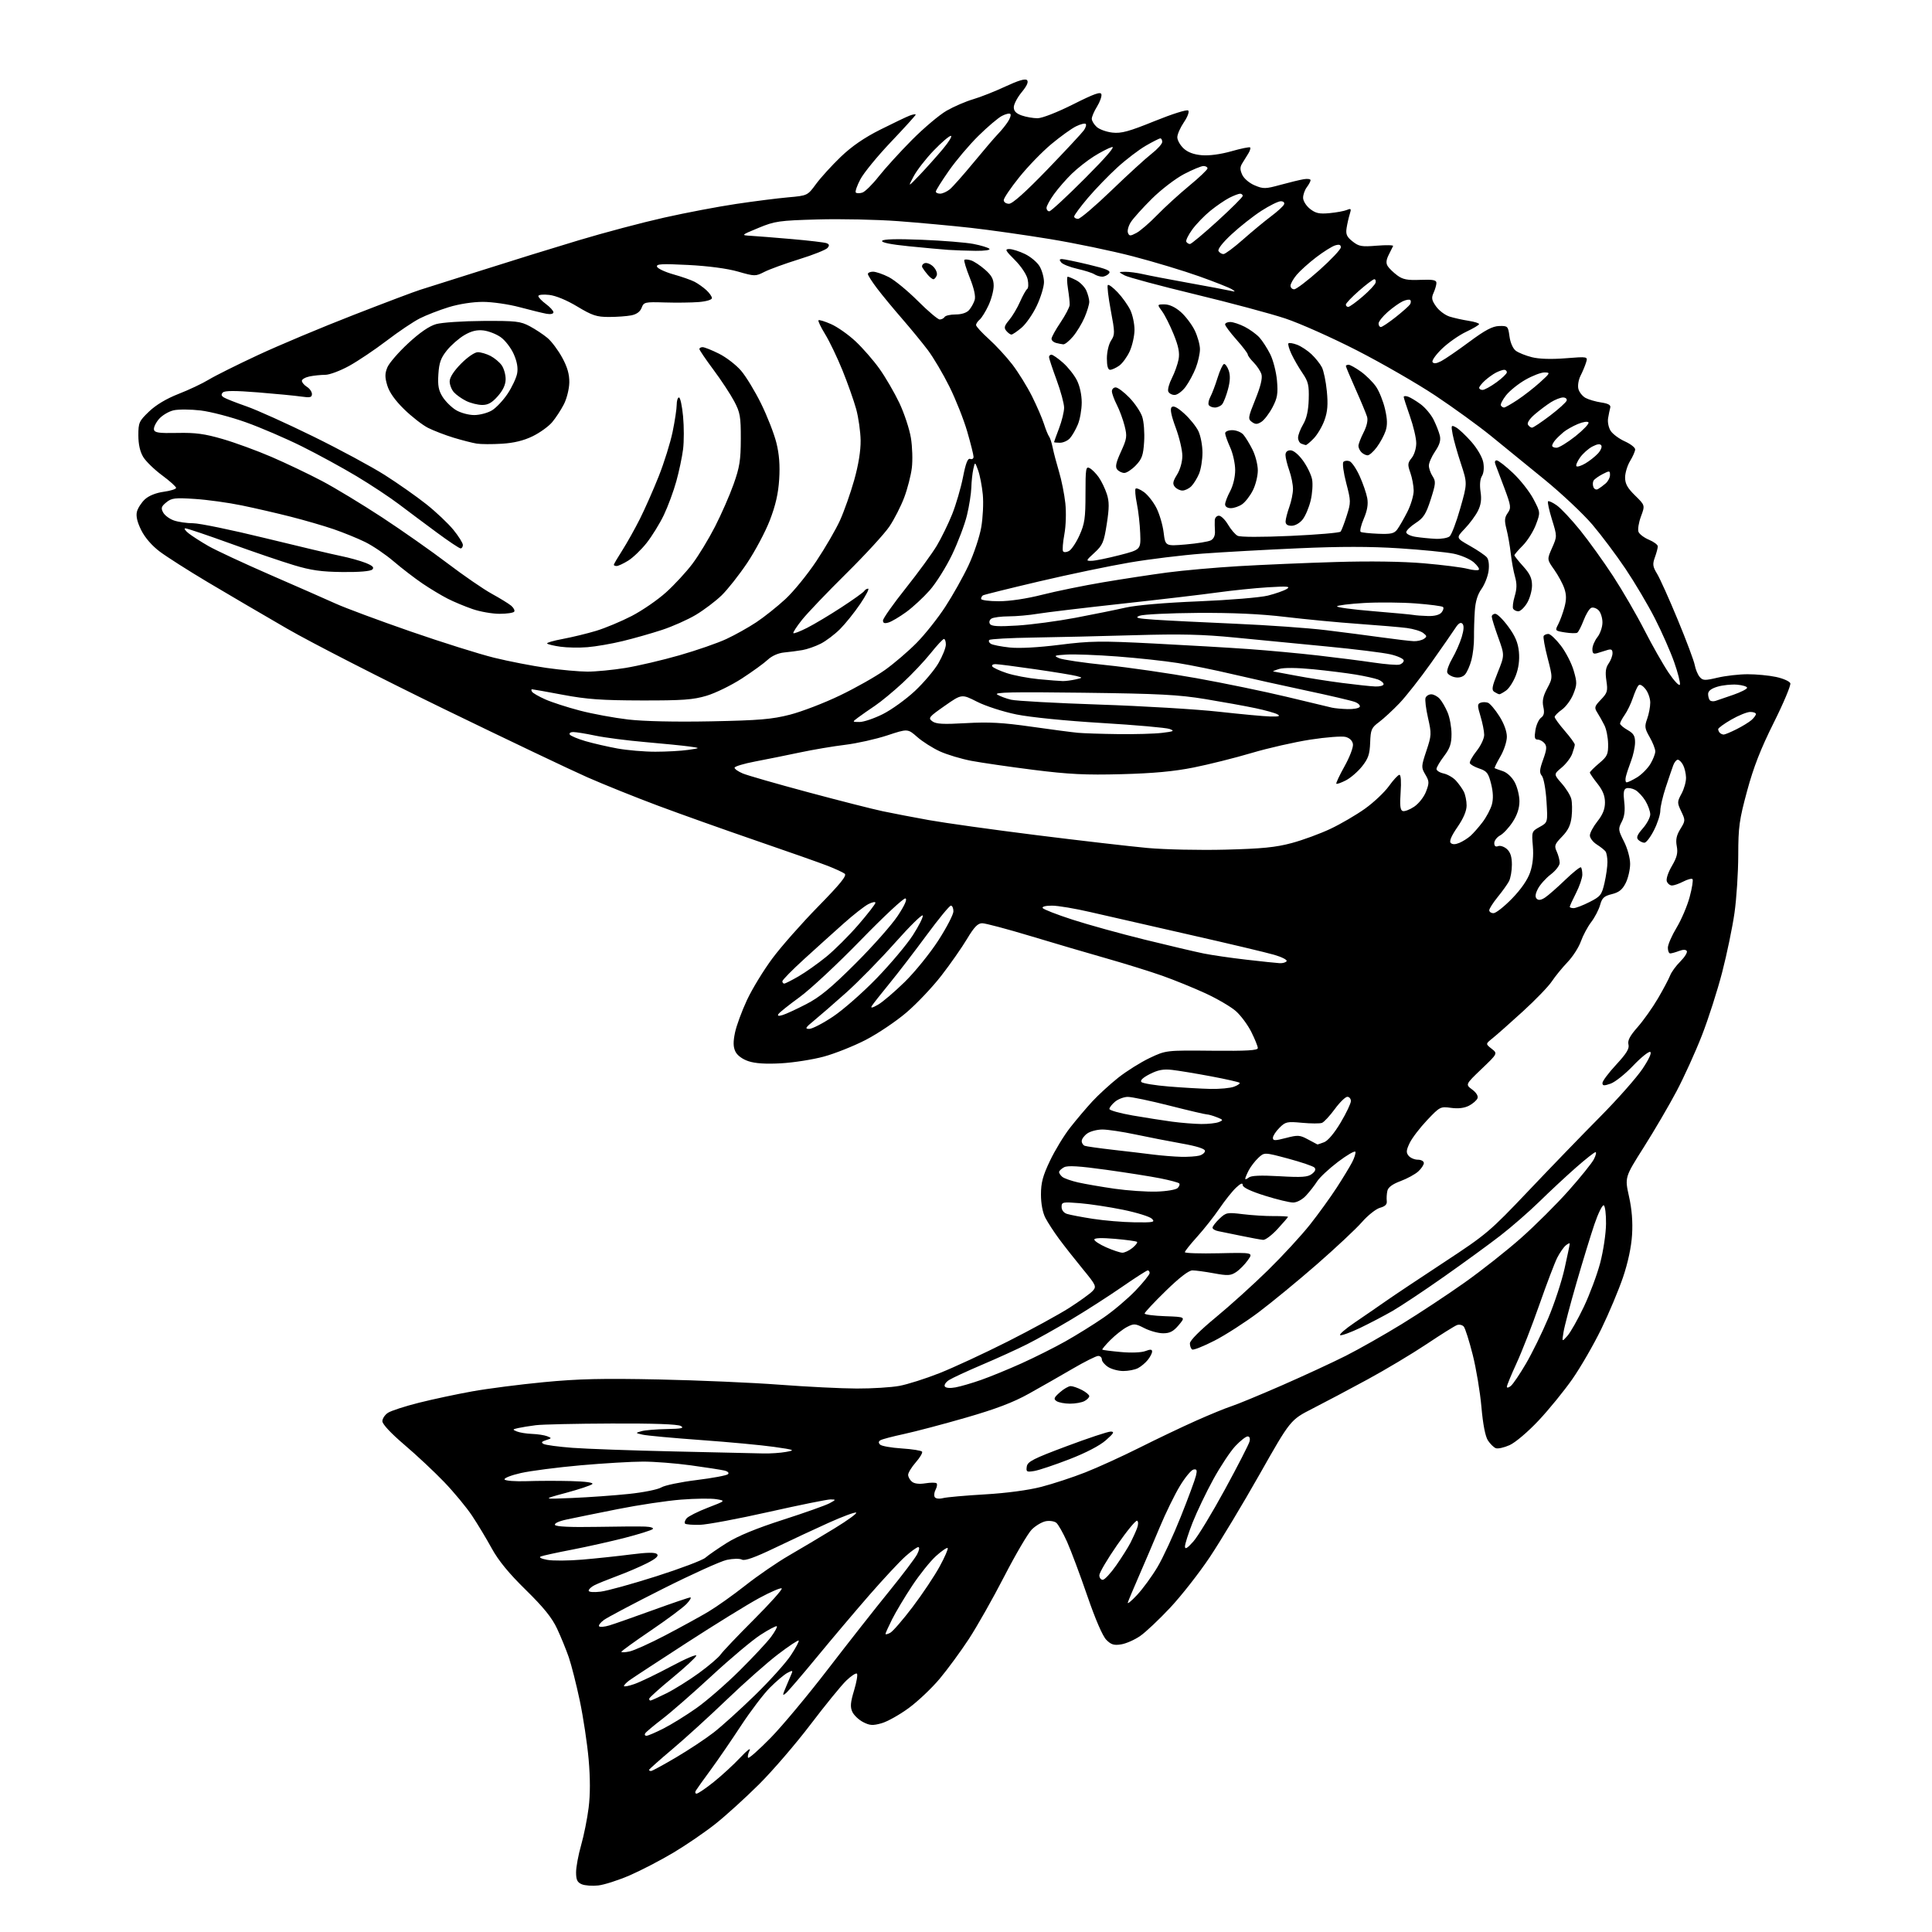 <?xml version="1.0" encoding="UTF-8" standalone="no"?>
<svg 
  version="1.1" 
  xmlns="http://www.w3.org/2000/svg" 
  xmlns:xlink="http://www.w3.org/1999/xlink" 
  xmlns:svg="http://www.w3.org/2000/svg"
  xmlns:rdf="http://www.w3.org/1999/02/22-rdf-syntax-ns#"
  xmlns:cc="http://creativecommons.org/ns#"
  xmlns:dc="http://purl.org/dc/elements/1.1/"
  viewBox="0 0 768 768"
  width="768"
  height="768"
>
<style>svg {background-color: white; }</style>"
<path stroke="none" fill="black" fill-rule="evenodd" d="M237.83,749.50C235.45,749.76 232.49,749.55 231.25,749.02C229.48,748.27 229.00,747.25 229.00,744.28C229.00,742.20 229.90,737.35 231.00,733.50C232.10,729.66 233.45,722.95 233.99,718.60C234.65,713.37 234.65,706.86 233.99,699.34C233.44,693.10 231.86,682.65 230.49,676.12C229.11,669.59 227.14,661.81 226.11,658.82C225.08,655.83 222.99,650.71 221.46,647.44C219.42,643.07 216.13,639.00 209.00,632.00C202.26,625.40 198.14,620.37 195.47,615.50C193.36,611.65 189.84,605.80 187.64,602.50C185.44,599.20 180.46,593.19 176.57,589.13C172.68,585.08 165.56,578.41 160.75,574.32C155.41,569.77 152.00,566.12 152.00,564.96C152.00,563.91 153.01,562.39 154.25,561.59C155.49,560.79 161.00,559.00 166.50,557.62C172.00,556.24 181.53,554.20 187.68,553.10C193.82,551.99 206.65,550.34 216.18,549.43C229.90,548.11 239.42,547.89 262.00,548.36C277.68,548.69 299.27,549.63 310.00,550.45C320.73,551.26 334.48,551.95 340.57,551.96C346.65,551.98 354.28,551.51 357.52,550.91C360.75,550.31 367.92,548.04 373.45,545.85C378.98,543.67 391.15,538.02 400.50,533.31C409.85,528.59 420.91,522.54 425.09,519.87C429.26,517.20 433.43,514.18 434.36,513.16C435.95,511.39 435.75,510.95 430.37,504.40C427.26,500.61 423.04,495.25 421.01,492.50C418.97,489.75 416.52,485.97 415.55,484.11C414.47,482.00 413.80,478.48 413.80,474.83C413.80,470.16 414.53,467.41 417.37,461.45C419.33,457.32 422.95,451.36 425.42,448.22C427.89,445.07 431.85,440.40 434.21,437.84C436.57,435.28 441.20,431.04 444.49,428.42C447.79,425.81 453.41,422.28 456.99,420.58C463.50,417.50 463.50,417.50 481.75,417.68C495.63,417.81 500.00,417.56 500.00,416.62C500.00,415.95 498.84,413.07 497.43,410.24C496.02,407.41 493.24,403.66 491.25,401.91C489.26,400.17 483.82,396.99 479.15,394.84C474.49,392.70 466.81,389.57 462.09,387.90C457.36,386.23 447.43,383.13 440.00,381.02C432.57,378.91 418.90,374.89 409.62,372.09C400.33,369.29 391.70,367.00 390.44,367.00C388.69,367.00 387.25,368.49 384.40,373.25C382.34,376.69 377.77,383.24 374.23,387.80C370.70,392.37 364.44,398.98 360.32,402.49C356.20,406.01 348.92,410.90 344.15,413.37C339.38,415.83 331.88,418.82 327.49,420.01C323.10,421.20 315.45,422.40 310.50,422.68C304.39,423.02 300.22,422.75 297.51,421.84C295.07,421.02 293.06,419.53 292.33,418.00C291.45,416.15 291.41,414.19 292.17,410.50C292.74,407.75 294.89,401.90 296.95,397.50C299.01,393.10 303.54,385.68 307.02,381.00C310.49,376.32 318.68,367.05 325.20,360.39C334.10,351.31 336.73,348.04 335.78,347.31C335.07,346.77 332.02,345.36 329.00,344.18C325.98,343.00 313.15,338.48 300.50,334.14C287.85,329.79 270.30,323.54 261.50,320.25C252.70,316.96 240.10,311.89 233.50,308.99C226.90,306.08 201.31,293.89 176.64,281.90C151.97,269.90 123.84,255.51 114.14,249.91C104.44,244.30 90.20,235.96 82.50,231.37C74.80,226.78 66.25,221.33 63.50,219.26C60.39,216.92 57.61,213.71 56.14,210.75C54.55,207.54 53.99,205.16 54.43,203.41C54.79,201.99 56.21,199.78 57.59,198.50C59.16,197.05 61.98,195.92 65.05,195.49C67.77,195.12 70.00,194.42 70.00,193.94C70.00,193.46 67.50,191.21 64.44,188.95C61.38,186.69 58.01,183.42 56.94,181.67C55.66,179.57 55.01,176.67 55.00,173.08C55.00,168.00 55.27,167.40 59.26,163.58C61.99,160.96 66.20,158.45 71.01,156.57C75.13,154.97 80.53,152.41 83.00,150.90C85.47,149.40 94.25,145.01 102.50,141.17C110.75,137.32 127.85,130.14 140.50,125.22C153.15,120.29 165.07,115.79 167.00,115.21C168.93,114.63 179.72,111.21 191.00,107.62C202.28,104.02 219.82,98.58 230.00,95.53C240.18,92.47 255.50,88.41 264.05,86.50C272.60,84.58 285.42,82.14 292.55,81.08C299.67,80.01 308.99,78.83 313.25,78.45C321.00,77.76 321.00,77.76 324.40,73.13C326.28,70.58 330.68,65.74 334.20,62.36C338.58,58.16 343.53,54.75 349.92,51.54C355.05,48.97 360.31,46.45 361.62,45.95C362.93,45.46 364.00,45.28 364.00,45.57C364.00,45.85 359.61,50.70 354.25,56.34C348.88,61.98 343.38,68.69 342.03,71.24C340.67,73.80 339.85,76.18 340.20,76.54C340.56,76.89 341.73,76.90 342.80,76.56C343.87,76.22 346.80,73.33 349.31,70.13C351.83,66.94 357.76,60.42 362.49,55.65C367.23,50.88 373.44,45.64 376.30,44.00C379.16,42.36 383.91,40.31 386.85,39.45C389.79,38.59 395.58,36.30 399.72,34.36C404.78,32.00 407.57,31.17 408.25,31.85C408.93,32.53 408.24,34.10 406.13,36.66C404.41,38.75 403.00,41.43 403.00,42.63C403.00,44.17 403.92,45.12 406.15,45.90C407.88,46.51 410.71,47.00 412.44,47.00C414.24,47.00 420.22,44.67 426.54,41.50C435.08,37.21 437.57,36.33 437.83,37.51C438.00,38.34 437.22,40.53 436.08,42.38C434.93,44.23 434.00,46.40 434.00,47.21C434.00,48.03 434.88,49.49 435.96,50.46C437.04,51.44 439.85,52.45 442.21,52.71C445.72,53.11 448.76,52.28 458.99,48.13C466.03,45.28 471.85,43.45 472.34,43.94C472.83,44.43 472.07,46.47 470.60,48.63C469.17,50.74 468.00,53.41 468.00,54.56C468.00,55.71 469.11,57.69 470.47,58.97C472.13,60.53 474.50,61.42 477.72,61.70C480.66,61.95 485.19,61.35 489.49,60.13C493.33,59.03 496.69,58.35 496.95,58.61C497.21,58.88 496.88,59.97 496.21,61.05C495.55,62.12 494.46,63.87 493.81,64.93C492.88,66.42 492.88,67.44 493.81,69.48C494.49,70.97 496.63,72.79 498.75,73.68C502.21,75.14 503.01,75.12 509.00,73.48C512.58,72.50 516.74,71.49 518.25,71.24C519.76,70.98 520.99,71.16 520.97,71.64C520.95,72.11 520.28,73.37 519.47,74.44C518.66,75.51 518.00,77.39 518.00,78.62C518.00,79.87 519.22,81.82 520.75,83.03C522.99,84.79 524.43,85.11 528.50,84.73C531.25,84.47 534.36,83.90 535.41,83.46C537.08,82.76 537.22,82.97 536.56,85.08C536.14,86.41 535.57,88.90 535.30,90.60C534.91,93.14 535.34,94.13 537.66,95.97C540.18,97.97 541.27,98.16 547.32,97.66C551.06,97.36 553.98,97.42 553.78,97.80C553.59,98.19 552.80,99.77 552.02,101.33C551.02,103.34 550.90,104.62 551.63,105.78C552.19,106.67 553.89,108.32 555.41,109.45C557.62,111.10 559.41,111.45 564.58,111.25C569.63,111.06 571.00,111.31 571.00,112.46C571.00,113.25 570.49,115.02 569.88,116.37C568.94,118.43 569.11,119.34 570.89,121.85C572.07,123.50 574.49,125.31 576.27,125.86C578.05,126.41 581.41,127.16 583.75,127.52C586.09,127.88 587.98,128.47 587.96,128.84C587.94,129.20 585.63,130.57 582.83,131.89C580.04,133.20 575.73,136.21 573.27,138.57C570.81,140.93 569.09,143.34 569.45,143.92C569.91,144.66 570.98,144.54 572.89,143.56C574.41,142.77 579.43,139.33 584.04,135.91C590.39,131.20 593.28,129.67 595.95,129.60C599.35,129.50 599.49,129.64 600.05,133.76C600.40,136.28 601.42,138.59 602.57,139.44C603.63,140.23 606.50,141.38 608.93,141.99C611.75,142.71 616.63,142.87 622.29,142.42C631.22,141.72 631.22,141.72 630.48,144.11C630.08,145.43 629.09,147.79 628.29,149.36C627.49,150.93 627.10,153.28 627.43,154.58C627.76,155.88 629.03,157.49 630.26,158.17C631.49,158.84 634.30,159.66 636.50,159.99C639.35,160.42 640.38,161.01 640.10,162.04C639.88,162.84 639.49,164.74 639.24,166.25C638.98,167.78 639.44,170.03 640.28,171.30C641.11,172.56 643.63,174.43 645.89,175.45C648.15,176.47 650.00,177.90 650.00,178.63C650.00,179.36 649.10,181.43 648.00,183.23C646.91,185.03 646.01,187.98 646.00,189.79C646.00,192.31 646.93,193.99 649.98,196.98C653.95,200.87 653.95,200.87 652.31,205.29C651.41,207.72 650.97,210.47 651.32,211.40C651.68,212.33 653.55,213.75 655.49,214.56C657.42,215.37 659.00,216.55 659.00,217.19C659.00,217.83 658.48,219.80 657.84,221.56C656.85,224.30 656.98,225.24 658.74,228.13C659.86,229.98 663.56,238.19 666.94,246.38C670.33,254.56 673.37,262.66 673.69,264.38C674.01,266.09 674.90,268.23 675.67,269.11C676.91,270.55 677.69,270.58 682.78,269.38C685.93,268.64 691.29,268.02 694.70,268.02C698.11,268.01 703.20,268.49 706.02,269.10C708.83,269.70 711.38,270.83 711.68,271.60C711.97,272.37 709.02,279.42 705.11,287.25C699.88,297.72 697.07,304.93 694.50,314.42C691.38,325.94 691.00,328.71 690.98,339.92C690.97,346.84 690.30,357.17 689.49,362.88C688.68,368.60 686.47,379.22 684.59,386.49C682.71,393.76 679.09,405.06 676.53,411.60C673.98,418.15 669.45,428.12 666.47,433.76C663.48,439.41 657.63,449.42 653.45,456.01C645.86,467.99 645.86,467.99 647.55,475.60C648.69,480.68 649.09,485.73 648.77,490.85C648.47,495.70 647.16,501.87 645.18,507.72C643.46,512.79 639.58,522.04 636.55,528.27C633.52,534.50 628.34,543.47 625.05,548.19C621.75,552.91 615.70,560.34 611.60,564.70C607.41,569.16 602.38,573.43 600.12,574.45C597.91,575.44 595.43,576.00 594.61,575.68C593.79,575.37 592.38,573.98 591.48,572.61C590.43,571.01 589.50,566.23 588.89,559.31C588.37,553.36 586.81,544.02 585.43,538.55C584.05,533.08 582.45,528.05 581.89,527.36C581.32,526.68 580.10,526.40 579.18,526.74C578.25,527.08 572.81,530.48 567.09,534.31C561.36,538.13 550.77,544.47 543.56,548.38C536.35,552.30 526.51,557.51 521.70,559.96C512.96,564.43 512.96,564.43 500.77,585.96C494.07,597.81 485.12,612.67 480.90,619.00C476.67,625.33 469.61,634.34 465.21,639.04C460.81,643.74 455.43,648.82 453.24,650.33C451.06,651.84 447.67,653.34 445.71,653.66C442.83,654.13 441.70,653.79 439.79,651.87C438.32,650.40 435.44,643.74 432.21,634.35C429.35,626.02 425.72,616.34 424.16,612.85C422.59,609.36 420.68,605.98 419.90,605.34C419.13,604.70 417.24,604.42 415.70,604.71C414.16,605.01 411.67,606.49 410.15,608.00C408.64,609.51 403.72,617.89 399.22,626.62C394.72,635.36 388.39,646.55 385.15,651.50C381.91,656.45 376.69,663.56 373.56,667.30C370.43,671.05 364.88,676.30 361.23,678.98C357.58,681.66 352.72,684.38 350.43,685.02C346.93,686.00 345.75,685.92 343.09,684.55C341.34,683.64 339.41,681.80 338.80,680.45C337.92,678.53 338.07,676.72 339.50,672.00C340.50,668.69 341.02,665.68 340.65,665.31C340.27,664.94 338.36,666.18 336.40,668.07C334.44,669.96 328.05,677.80 322.20,685.50C316.35,693.20 307.16,703.89 301.77,709.25C296.39,714.61 288.60,721.68 284.46,724.97C280.32,728.26 272.79,733.42 267.72,736.44C262.65,739.47 254.82,743.53 250.33,745.48C245.84,747.42 240.21,749.23 237.83,749.50zM276.90,713.00C277.46,713.00 280.53,710.92 283.71,708.38C286.89,705.83 291.66,701.45 294.30,698.63C296.94,695.81 298.59,694.55 297.97,695.84C297.35,697.12 297.10,698.43 297.41,698.75C297.73,699.07 301.71,695.54 306.26,690.91C310.81,686.29 321.10,673.95 329.13,663.50C337.17,653.05 348.09,639.15 353.42,632.61C358.74,626.06 363.76,619.43 364.57,617.86C365.43,616.21 365.62,615.00 365.03,615.00C364.47,615.00 362.13,616.69 359.84,618.75C357.54,620.81 351.13,627.70 345.58,634.06C340.04,640.42 330.66,651.51 324.75,658.69C318.83,665.88 313.28,672.36 312.40,673.08C310.98,674.26 310.99,673.96 312.49,670.45C313.42,668.28 314.43,665.89 314.74,665.13C315.21,664.00 314.90,663.98 312.97,665.01C311.69,665.70 308.57,668.34 306.04,670.88C303.50,673.42 298.34,680.23 294.55,686.00C290.77,691.77 285.36,699.65 282.54,703.50C279.71,707.35 277.05,711.06 276.64,711.75C276.22,712.44 276.34,713.00 276.90,713.00zM258.80,704.00C259.24,704.00 263.73,701.56 268.77,698.58C273.81,695.61 280.54,691.15 283.72,688.68C286.90,686.21 294.28,679.54 300.12,673.85C305.96,668.16 312.36,661.05 314.34,658.06C316.32,655.06 317.74,652.41 317.49,652.15C317.24,651.90 313.55,654.35 309.29,657.60C305.03,660.84 295.91,668.91 289.02,675.52C282.14,682.13 272.34,691.05 267.25,695.34C262.16,699.63 258.00,703.33 258.00,703.57C258.00,703.81 258.36,704.00 258.80,704.00zM256.97,690.00C257.57,690.00 260.63,688.69 263.78,687.09C266.93,685.49 272.80,681.85 276.84,679.00C280.88,676.15 288.57,669.47 293.93,664.16C299.29,658.85 304.94,652.80 306.48,650.72C308.02,648.65 309.06,646.73 308.80,646.47C308.54,646.21 305.63,647.73 302.34,649.86C299.05,651.98 290.32,659.31 282.93,666.15C275.54,672.98 266.71,680.71 263.29,683.31C259.88,685.92 256.82,688.49 256.48,689.02C256.15,689.56 256.37,690.00 256.97,690.00zM258.56,676.00C258.86,676.00 261.71,674.71 264.88,673.14C268.06,671.56 273.88,667.93 277.83,665.06C281.77,662.19 285.67,658.86 286.48,657.67C287.30,656.48 293.24,650.23 299.68,643.79C306.13,637.34 311.11,631.78 310.75,631.42C310.39,631.06 306.36,632.79 301.80,635.25C297.23,637.72 284.27,645.72 273.00,653.02C261.73,660.32 251.50,667.01 250.28,667.90C249.06,668.78 248.05,669.82 248.03,670.21C248.01,670.59 249.91,670.24 252.24,669.41C254.58,668.59 261.15,665.43 266.85,662.38C272.55,659.34 277.02,657.44 276.79,658.17C276.55,658.90 272.26,662.88 267.25,667.00C262.23,671.12 258.10,674.84 258.07,675.25C258.03,675.66 258.25,676.00 258.56,676.00zM250.25,656.48C252.04,656.11 258.45,653.22 264.50,650.05C270.55,646.88 278.20,642.69 281.50,640.73C284.80,638.77 291.50,634.02 296.38,630.17C301.26,626.32 309.02,621.00 313.62,618.34C318.22,615.68 326.36,610.83 331.70,607.57C337.04,604.31 340.92,601.47 340.32,601.27C339.71,601.07 334.78,602.91 329.36,605.35C323.94,607.79 314.33,612.27 308.02,615.31C300.07,619.13 296.05,620.56 294.95,619.98C294.07,619.50 291.41,619.55 288.94,620.07C286.50,620.59 275.04,625.77 263.47,631.59C251.91,637.40 241.34,642.99 239.99,644.01C238.64,645.03 237.82,646.15 238.17,646.50C238.52,646.86 240.32,646.70 242.16,646.15C244.00,645.61 251.79,642.87 259.48,640.08C267.18,637.29 273.89,635.00 274.41,635.00C274.93,635.00 274.26,636.16 272.92,637.58C271.59,639.00 265.21,643.75 258.75,648.13C252.29,652.51 247.00,656.33 247.00,656.63C247.00,656.92 248.46,656.86 250.25,656.48zM353.89,649.06C354.93,648.50 358.94,643.87 362.80,638.77C366.67,633.67 371.49,626.44 373.53,622.70C375.57,618.96 377.00,615.67 376.71,615.37C376.42,615.08 374.32,616.52 372.05,618.57C369.79,620.62 365.52,625.94 362.58,630.40C359.63,634.85 356.05,640.85 354.61,643.72C353.18,646.59 352.00,649.19 352.00,649.50C352.00,649.81 352.85,649.62 353.89,649.06zM452.02,634.01C454.31,631.55 457.96,626.55 460.12,622.91C462.29,619.27 466.46,610.26 469.39,602.89C472.33,595.53 475.03,588.23 475.40,586.67C475.95,584.37 475.77,583.90 474.42,584.17C473.52,584.35 471.07,587.31 469.00,590.75C466.92,594.18 463.30,601.61 460.95,607.25C458.60,612.89 454.90,621.55 452.74,626.50C450.58,631.45 448.60,636.17 448.33,637.00C448.06,637.83 449.72,636.48 452.02,634.01zM238.75,632.71C241.36,632.40 251.33,629.64 260.91,626.59C270.48,623.54 279.26,620.22 280.41,619.21C281.56,618.20 285.43,615.53 289.00,613.28C293.34,610.56 300.73,607.52 311.24,604.14C319.89,601.36 328.21,598.40 329.74,597.58C332.38,596.15 332.40,596.08 330.20,596.04C328.94,596.02 317.88,598.26 305.63,601.01C293.38,603.77 281.01,606.08 278.14,606.15C275.28,606.21 272.66,605.99 272.32,605.66C271.99,605.32 272.26,604.39 272.93,603.58C273.60,602.78 277.38,600.87 281.32,599.35C288.50,596.58 288.50,596.58 284.75,595.95C282.69,595.60 276.39,595.68 270.75,596.12C265.11,596.56 253.75,598.26 245.50,599.91C237.25,601.55 228.13,603.41 225.24,604.03C222.09,604.71 220.24,605.58 220.63,606.20C221.04,606.87 226.89,607.14 236.88,606.96C245.47,606.80 254.28,606.75 256.45,606.84C258.70,606.93 259.99,607.36 259.45,607.85C258.93,608.31 254.00,609.86 248.50,611.28C243.00,612.70 233.55,614.82 227.50,615.99C221.45,617.15 215.82,618.38 215.00,618.71C214.09,619.07 215.08,619.61 217.50,620.06C219.70,620.48 226.00,620.44 231.50,619.97C237.00,619.50 245.69,618.58 250.81,617.92C257.37,617.08 260.44,617.04 261.18,617.78C261.93,618.53 260.75,619.60 257.18,621.41C254.40,622.82 249.06,625.11 245.31,626.49C241.57,627.88 237.49,629.54 236.25,630.18C235.01,630.82 234.00,631.77 234.00,632.31C234.00,632.88 235.96,633.04 238.75,632.71zM438.36,628.00C439.10,628.00 441.51,625.41 443.72,622.25C445.93,619.09 448.48,615.04 449.39,613.26C450.30,611.47 451.47,608.90 451.98,607.54C452.53,606.11 452.55,604.84 452.03,604.52C451.54,604.22 447.96,608.56 444.07,614.18C440.18,619.79 437.00,625.20 437.00,626.19C437.00,627.19 437.61,628.00 438.36,628.00zM474.40,612.74C476.23,610.68 481.87,601.37 486.94,592.06C492.01,582.75 496.40,574.20 496.69,573.07C497.03,571.78 496.75,571.00 495.96,571.00C495.26,571.00 493.07,572.71 491.10,574.80C489.12,576.89 485.17,582.85 482.31,588.05C479.46,593.25 475.75,601.00 474.06,605.28C472.38,609.55 471.02,613.83 471.04,614.78C471.07,616.02 472.01,615.45 474.40,612.74zM227.50,595.47C234.10,595.19 244.22,594.47 250.00,593.86C255.78,593.26 261.57,592.09 262.88,591.27C264.19,590.45 270.49,589.14 276.87,588.35C283.26,587.56 288.89,586.51 289.39,586.01C289.92,585.48 289.32,584.88 287.89,584.55C286.58,584.24 280.58,583.32 274.58,582.49C268.57,581.67 260.02,581.00 255.58,581.01C251.13,581.01 239.98,581.67 230.79,582.48C221.60,583.30 210.91,584.68 207.03,585.56C203.15,586.44 200.25,587.59 200.57,588.12C200.90,588.64 204.84,588.94 209.33,588.79C213.82,588.63 221.75,588.61 226.95,588.75C232.83,588.91 236.04,589.35 235.45,589.94C234.93,590.45 230.22,592.02 225.00,593.43C215.50,595.98 215.50,595.98 227.50,595.47zM374.87,595.52C376.32,595.15 383.80,594.49 391.50,594.04C400.11,593.54 408.74,592.38 413.92,591.05C418.55,589.85 426.43,587.27 431.42,585.30C436.41,583.34 446.12,578.91 453.00,575.46C459.88,572.00 470.00,567.18 475.50,564.73C481.00,562.28 487.30,559.70 489.50,559.00C491.70,558.30 500.70,554.58 509.50,550.74C518.30,546.89 529.77,541.58 535.00,538.94C540.23,536.30 550.24,530.62 557.25,526.32C564.26,522.02 575.52,514.58 582.27,509.79C589.03,505.00 599.13,497.02 604.71,492.06C610.30,487.10 618.75,478.69 623.49,473.36C628.23,468.04 632.77,462.40 633.58,460.84C634.39,459.28 634.68,458.00 634.24,458.00C633.79,458.00 630.29,460.76 626.46,464.13C622.63,467.50 616.12,473.55 612.00,477.59C607.88,481.62 600.84,487.75 596.37,491.21C591.90,494.67 581.77,502.05 573.87,507.60C565.97,513.16 556.80,519.25 553.50,521.15C550.20,523.04 544.43,526.06 540.69,527.86C536.94,529.65 533.37,530.96 532.76,530.75C532.15,530.55 534.77,528.27 538.58,525.69C542.38,523.11 547.98,519.26 551.00,517.14C554.02,515.02 564.40,508.10 574.05,501.76C590.94,490.66 592.20,489.60 607.55,473.43C616.32,464.18 629.17,450.90 636.10,443.91C643.03,436.92 650.60,428.35 652.93,424.87C655.55,420.94 656.70,418.40 655.96,418.15C655.31,417.94 652.24,420.43 649.13,423.70C646.02,426.96 642.02,430.15 640.24,430.77C637.60,431.69 637.00,431.64 637.00,430.50C637.00,429.74 639.45,426.46 642.45,423.23C646.58,418.76 647.77,416.82 647.34,415.20C646.93,413.63 647.91,411.77 650.99,408.28C653.30,405.65 656.95,400.51 659.09,396.84C661.23,393.18 663.39,389.10 663.90,387.76C664.41,386.42 666.24,383.91 667.98,382.18C669.71,380.44 670.86,378.58 670.53,378.05C670.14,377.42 669.03,377.42 667.40,378.04C666.01,378.57 664.45,379.00 663.93,379.00C663.42,379.00 663.00,377.99 663.00,376.75C663.00,375.51 664.57,371.90 666.49,368.73C668.40,365.55 670.74,360.06 671.68,356.51C672.63,352.97 673.13,349.79 672.79,349.46C672.46,349.13 670.82,349.56 669.14,350.43C667.47,351.29 665.45,352.00 664.66,352.00C663.86,352.00 662.93,351.27 662.59,350.37C662.23,349.44 663.09,346.82 664.58,344.28C666.62,340.80 667.05,339.06 666.54,336.37C666.06,333.79 666.42,332.06 667.97,329.54C669.98,326.29 670.00,326.06 668.32,322.55C666.67,319.08 666.67,318.76 668.45,315.47C669.47,313.57 670.27,310.69 670.22,309.07C670.18,307.45 669.64,305.20 669.03,304.06C668.43,302.93 667.49,302.00 666.94,302.00C666.40,302.00 665.58,303.01 665.13,304.25C664.67,305.49 663.33,309.43 662.15,313.00C660.97,316.57 660.00,320.75 660.00,322.28C660.00,323.81 658.87,327.30 657.48,330.03C656.10,332.76 654.39,335.00 653.68,335.00C652.98,335.00 651.88,334.48 651.24,333.84C650.36,332.96 650.79,331.87 653.04,329.30C654.67,327.45 656.00,324.93 656.00,323.72C655.99,322.50 655.12,320.07 654.05,318.31C652.98,316.56 651.15,314.61 649.98,313.99C648.80,313.36 647.22,313.08 646.46,313.38C645.44,313.77 645.23,315.15 645.66,318.77C646.06,322.18 645.77,324.55 644.67,326.66C643.20,329.51 643.25,329.96 645.56,334.51C646.96,337.29 648.00,341.07 648.00,343.42C648.00,345.66 647.21,349.07 646.25,351.00C644.92,353.65 643.59,354.72 640.75,355.43C637.64,356.19 636.83,356.94 636.06,359.76C635.54,361.63 633.95,364.69 632.52,366.56C631.09,368.44 629.25,371.89 628.42,374.23C627.59,376.58 625.20,380.30 623.09,382.50C620.99,384.70 618.20,388.13 616.88,390.11C615.57,392.10 610.36,397.50 605.30,402.11C600.24,406.73 594.84,411.50 593.30,412.73C590.50,414.97 590.50,414.97 592.93,416.88C595.37,418.79 595.37,418.79 588.93,424.94C582.50,431.10 582.50,431.10 585.20,433.10C586.84,434.31 587.68,435.68 587.33,436.58C587.01,437.40 585.49,438.73 583.95,439.53C582.08,440.49 579.68,440.78 576.81,440.39C572.59,439.81 572.36,439.93 567.27,445.31C564.40,448.35 561.29,452.42 560.36,454.37C558.98,457.27 558.90,458.18 559.96,459.45C560.67,460.30 562.31,461.00 563.62,461.00C564.93,461.00 566.00,461.60 566.00,462.33C566.00,463.05 564.99,464.57 563.75,465.69C562.51,466.81 559.36,468.53 556.73,469.51C553.52,470.70 551.81,471.97 551.50,473.39C551.24,474.55 551.13,476.36 551.26,477.40C551.43,478.75 550.65,479.54 548.58,480.11C546.98,480.55 543.74,483.12 541.38,485.82C539.02,488.52 530.95,496.07 523.46,502.61C515.96,509.15 505.52,517.73 500.26,521.69C494.99,525.64 487.12,530.71 482.76,532.94C478.39,535.18 474.41,536.76 473.91,536.45C473.41,536.14 473.00,535.04 473.00,534.02C473.00,532.88 476.95,528.91 483.25,523.71C488.89,519.07 498.26,510.60 504.09,504.88C509.91,499.17 517.43,491.00 520.80,486.73C524.18,482.45 528.95,475.83 531.42,472.02C533.89,468.20 536.63,463.69 537.51,461.97C538.40,460.26 538.97,458.42 538.79,457.87C538.61,457.32 535.51,459.11 531.91,461.83C528.31,464.56 524.55,468.07 523.56,469.64C522.56,471.21 520.59,473.74 519.18,475.25C517.70,476.85 515.55,478.01 514.06,478.02C512.65,478.03 507.56,476.80 502.75,475.29C497.08,473.50 494.00,472.02 494.00,471.09C494.00,470.09 493.21,470.39 491.39,472.08C489.95,473.41 486.97,477.14 484.77,480.37C482.56,483.60 478.56,488.67 475.88,491.63C473.20,494.60 471.00,497.35 471.00,497.76C471.00,498.17 477.12,498.36 484.61,498.19C498.22,497.89 498.22,497.89 496.01,500.98C494.80,502.69 492.69,504.81 491.33,505.70C489.20,507.10 488.00,507.16 482.57,506.16C479.10,505.52 475.25,505.00 474.01,505.00C472.54,505.00 468.86,507.83 463.38,513.18C458.77,517.67 455.00,521.71 455.00,522.14C455.00,522.57 458.67,523.05 463.15,523.21C471.30,523.50 471.30,523.50 468.56,526.75C466.45,529.26 465.04,530.00 462.37,530.00C460.47,530.00 457.14,529.09 454.95,527.98C451.29,526.11 450.77,526.07 448.01,527.49C446.37,528.34 443.42,530.65 441.45,532.62C439.48,534.59 438.01,536.34 438.18,536.51C438.36,536.67 441.68,537.10 445.56,537.45C449.64,537.83 453.75,537.67 455.31,537.07C457.32,536.31 457.99,536.36 457.98,537.27C457.97,537.95 457.18,539.46 456.23,540.63C455.28,541.81 453.52,543.27 452.32,543.88C451.11,544.50 448.51,545.00 446.53,545.00C444.55,545.00 441.82,544.27 440.46,543.38C439.11,542.50 438.00,541.15 438.00,540.38C438.00,539.62 437.35,539.00 436.55,539.00C435.75,539.00 431.13,541.31 426.30,544.14C421.46,546.96 413.68,551.41 409.00,554.01C402.85,557.45 395.94,560.08 384.00,563.53C374.93,566.15 363.82,569.08 359.31,570.05C354.81,571.02 350.61,572.12 349.98,572.52C349.18,573.00 349.15,573.55 349.86,574.26C350.43,574.83 354.30,575.51 358.47,575.78C362.64,576.05 366.27,576.63 366.55,577.07C366.82,577.52 365.68,579.43 364.02,581.32C362.36,583.22 361.00,585.44 361.00,586.26C361.00,587.08 361.68,588.32 362.51,589.00C363.46,589.80 365.41,590.03 367.85,589.64C369.96,589.30 371.97,589.30 372.31,589.64C372.65,589.98 372.47,591.11 371.92,592.15C371.36,593.19 371.21,594.52 371.57,595.11C371.95,595.74 373.34,595.91 374.87,595.52zM411.16,584.74C408.12,585.24 407.85,585.09 408.16,582.99C408.45,581.01 410.68,579.87 424.00,574.89C432.52,571.69 440.40,569.08 441.50,569.08C443.13,569.08 442.79,569.71 439.60,572.52C437.21,574.64 431.63,577.55 425.10,580.07C419.27,582.33 413.00,584.43 411.16,584.74zM303.50,577.77C306.25,577.83 310.30,577.56 312.50,577.15C316.25,576.47 315.94,576.34 307.61,575.15C302.73,574.46 289.68,573.23 278.61,572.44C267.55,571.64 257.15,570.68 255.50,570.31C252.50,569.63 252.50,569.63 255.00,568.92C256.38,568.52 260.88,568.14 265.00,568.07C270.93,567.97 272.11,567.71 270.63,566.85C269.40,566.14 259.96,565.80 243.13,565.87C229.03,565.92 215.47,566.22 213.00,566.54C210.53,566.85 207.38,567.36 206.00,567.67C203.66,568.19 203.63,568.28 205.50,569.04C206.60,569.49 209.30,569.92 211.50,570.00C213.70,570.08 216.40,570.49 217.50,570.92C219.40,571.67 219.38,571.74 217.09,572.47C215.26,573.05 215.02,573.42 216.09,574.00C216.86,574.42 222.00,575.11 227.50,575.53C233.00,575.95 251.22,576.60 268.00,576.97C284.77,577.35 300.75,577.71 303.50,577.77zM425.32,557.98C423.22,557.98 420.82,557.52 420.00,556.97C418.73,556.12 418.94,555.58 421.31,553.48C422.85,552.12 424.78,551.00 425.61,551.00C426.43,551.00 428.43,551.69 430.05,552.53C431.67,553.36 433.00,554.47 433.00,554.99C433.00,555.51 432.13,556.40 431.07,556.96C430.00,557.53 427.41,557.99 425.32,557.98zM379.86,551.50C381.86,551.13 386.43,549.80 390.00,548.54C393.57,547.29 400.77,544.34 406.00,541.99C411.23,539.63 419.10,535.69 423.50,533.22C427.90,530.74 434.72,526.51 438.65,523.80C442.59,521.10 448.32,516.24 451.40,513.02C454.48,509.79 457.00,506.67 457.00,506.07C457.00,505.48 456.66,505.00 456.25,505.00C455.84,505.00 451.23,507.96 446.00,511.58C440.77,515.20 431.69,521.04 425.81,524.54C419.93,528.05 412.04,532.47 408.27,534.36C404.51,536.26 396.50,539.91 390.47,542.47C384.43,545.04 378.47,547.80 377.22,548.61C375.96,549.42 375.23,550.56 375.58,551.13C375.97,551.76 377.68,551.91 379.86,551.50zM600.59,550.92C601.47,550.20 604.17,546.21 606.60,542.05C609.03,537.90 613.02,529.78 615.45,524.00C617.89,518.23 620.81,509.34 621.94,504.26C623.07,499.18 624.00,494.74 624.00,494.39C624.00,494.04 623.29,494.34 622.43,495.06C621.56,495.78 620.04,497.97 619.04,499.93C618.04,501.89 614.86,510.25 611.97,518.50C609.09,526.75 604.99,537.28 602.86,541.89C600.74,546.50 599.00,550.72 599.00,551.26C599.00,551.80 599.72,551.65 600.59,550.92zM623.09,531.00C624.31,529.62 627.23,524.45 629.59,519.50C631.94,514.55 634.88,506.68 636.11,502.00C637.34,497.32 638.38,490.35 638.42,486.50C638.47,482.65 638.05,479.34 637.50,479.13C636.95,478.93 635.29,482.31 633.82,486.63C632.35,490.96 629.12,501.48 626.66,510.00C624.19,518.52 621.88,527.30 621.53,529.50C620.87,533.50 620.87,533.50 623.09,531.00zM446.14,497.97C447.04,497.99 448.84,497.14 450.14,496.09C451.44,495.03 452.27,493.95 452.00,493.67C451.73,493.40 447.79,492.85 443.25,492.46C437.93,492.00 435.00,492.10 435.00,492.74C435.00,493.29 437.14,494.69 439.75,495.84C442.36,496.99 445.24,497.95 446.14,497.97zM502.12,492.87C501.23,492.80 497.35,492.09 493.50,491.29C489.65,490.50 485.49,489.64 484.25,489.40C483.01,489.16 482.00,488.54 482.00,488.02C482.00,487.50 483.24,485.90 484.75,484.46C487.36,481.98 487.83,481.89 494.00,482.65C497.57,483.09 503.09,483.44 506.25,483.41C509.41,483.39 512.00,483.53 512.00,483.71C512.00,483.89 510.14,486.06 507.87,488.52C505.60,490.99 503.02,492.94 502.12,492.87zM450.96,485.89C458.57,485.99 459.27,485.84 457.90,484.47C457.05,483.62 451.89,482.02 446.43,480.90C440.97,479.79 433.24,478.61 429.25,478.29C422.39,477.74 422.00,477.82 422.00,479.79C422.00,481.04 422.86,482.14 424.16,482.55C425.35,482.93 429.96,483.81 434.41,484.50C438.86,485.20 446.31,485.82 450.96,485.89zM459.72,473.68C463.77,473.56 467.47,472.93 468.15,472.25C468.82,471.58 469.08,470.75 468.74,470.41C468.39,470.06 465.05,469.17 461.31,468.42C457.56,467.67 447.85,466.14 439.72,465.01C428.92,463.51 424.41,463.24 422.97,464.01C421.89,464.60 421.00,465.45 421.00,465.91C421.00,466.38 421.58,467.24 422.29,467.83C423.00,468.42 425.81,469.41 428.54,470.03C431.27,470.65 437.77,471.77 443.00,472.53C448.23,473.28 455.75,473.79 459.72,473.68zM496.38,468.10C497.34,467.30 501.08,467.14 508.63,467.57C517.54,468.09 519.86,467.92 521.50,466.67C522.84,465.64 523.17,464.80 522.50,464.11C521.94,463.55 517.24,461.96 512.04,460.56C502.59,458.03 502.59,458.03 500.20,460.27C498.89,461.50 497.18,463.72 496.40,465.20C495.63,466.69 495.00,468.20 495.00,468.57C495.00,468.94 495.62,468.73 496.38,468.10zM469.50,459.85C472.25,459.92 475.51,459.70 476.75,459.37C477.99,459.04 479.00,458.19 479.00,457.49C479.00,456.66 475.74,455.62 469.75,454.56C464.66,453.65 456.35,452.03 451.27,450.95C446.19,449.88 440.33,449.00 438.24,449.00C436.15,449.00 433.44,449.70 432.22,450.56C431.00,451.41 430.00,452.78 430.00,453.59C430.00,454.40 430.56,455.26 431.25,455.49C431.94,455.73 437.00,456.44 442.50,457.07C448.00,457.69 455.20,458.55 458.50,458.97C461.80,459.38 466.75,459.78 469.50,459.85zM523.68,454.93C523.79,454.97 524.99,454.57 526.36,454.05C527.87,453.48 530.44,450.42 532.92,446.25C535.17,442.47 537.00,438.62 537.00,437.69C537.00,436.76 536.36,436.00 535.59,436.00C534.81,436.00 532.55,438.20 530.58,440.90C528.60,443.59 526.32,446.05 525.50,446.36C524.69,446.67 521.14,446.66 517.60,446.33C511.63,445.77 511.00,445.91 508.59,448.32C507.17,449.74 506.00,451.54 506.00,452.31C506.00,453.50 506.77,453.51 511.20,452.36C515.95,451.13 516.70,451.18 519.95,452.94C521.90,454.00 523.58,454.90 523.68,454.93zM477.50,446.81C480.25,446.84 483.40,446.49 484.50,446.04C486.36,445.28 486.30,445.14 483.68,444.11C482.14,443.50 480.37,443.00 479.77,443.00C479.16,443.00 472.45,441.43 464.86,439.50C457.27,437.57 449.81,436.01 448.28,436.03C446.75,436.05 444.49,436.91 443.25,437.94C442.01,438.98 441.00,440.27 441.00,440.82C441.00,441.37 445.16,442.54 450.25,443.42C455.34,444.30 462.43,445.41 466.00,445.89C469.57,446.36 474.75,446.78 477.50,446.81zM481.18,432.86C484.86,432.94 489.09,432.54 490.57,431.97C492.06,431.41 493.04,430.71 492.75,430.42C492.46,430.13 487.33,428.97 481.36,427.85C475.39,426.73 468.44,425.58 465.93,425.30C462.45,424.90 460.32,425.31 457.06,426.97C454.30,428.38 453.11,429.51 453.73,430.13C454.25,430.65 459.15,431.46 464.59,431.90C470.04,432.35 477.51,432.78 481.18,432.86zM321.69,409.00C322.87,409.00 327.14,406.79 331.17,404.09C335.21,401.39 343.02,394.53 348.52,388.84C354.02,383.15 360.47,375.48 362.86,371.78C365.24,368.09 367.02,364.56 366.81,363.93C366.60,363.30 361.65,368.17 355.80,374.75C349.96,381.33 341.20,390.27 336.34,394.61C331.48,398.95 325.71,403.96 323.52,405.75C320.15,408.50 319.87,409.00 321.69,409.00zM311.12,403.49C312.43,403.10 316.65,401.15 320.50,399.16C325.90,396.38 330.38,392.68 340.06,383.03C346.97,376.14 354.54,367.59 356.89,364.02C359.68,359.78 360.72,357.41 359.91,357.14C359.23,356.91 351.21,364.40 342.09,373.78C332.96,383.17 322.04,393.35 317.81,396.41C313.59,399.48 309.82,402.49 309.44,403.10C308.96,403.87 309.49,403.99 311.12,403.49zM349.02,399.39C350.84,398.35 355.62,394.27 359.65,390.33C363.68,386.38 369.68,378.97 372.99,373.86C376.29,368.74 379.00,363.53 379.00,362.28C379.00,361.03 378.55,360.00 377.99,360.00C377.44,360.00 373.09,365.29 368.33,371.75C363.57,378.21 356.92,386.88 353.54,391.00C350.16,395.12 347.01,399.13 346.55,399.89C345.98,400.84 346.77,400.68 349.02,399.39zM311.75,390.99C312.16,390.99 314.75,389.67 317.50,388.08C320.25,386.48 325.18,382.99 328.45,380.33C331.72,377.67 337.46,371.95 341.20,367.63C344.94,363.30 348.00,359.35 348.00,358.86C348.00,358.36 346.73,358.61 345.17,359.41C343.61,360.22 339.22,363.65 335.42,367.04C331.61,370.43 324.56,376.79 319.75,381.17C314.94,385.55 311.00,389.55 311.00,390.07C311.00,390.58 311.34,391.00 311.75,390.99zM508.69,382.88C509.90,382.95 511.14,382.58 511.45,382.07C511.77,381.57 509.53,380.42 506.48,379.54C503.42,378.65 488.23,375.04 472.71,371.53C457.20,368.01 439.55,363.98 433.50,362.58C427.45,361.17 420.56,360.01 418.19,360.01C415.69,360.00 414.13,360.40 414.48,360.96C414.80,361.49 420.12,363.56 426.29,365.56C432.45,367.56 445.38,371.14 455.00,373.51C464.62,375.88 475.18,378.36 478.45,379.02C481.72,379.68 489.37,380.80 495.45,381.49C501.53,382.19 507.49,382.82 508.69,382.88zM593.70,363.00C594.64,363.00 597.94,360.39 601.04,357.21C604.64,353.50 607.24,349.74 608.25,346.78C609.30,343.71 609.66,340.20 609.33,336.33C608.84,330.60 608.88,330.47 612.05,328.72C615.28,326.93 615.28,326.93 614.75,318.45C614.46,313.79 613.64,309.27 612.93,308.42C611.88,307.15 611.97,305.99 613.43,301.92C614.86,297.96 614.97,296.67 613.98,295.48C613.31,294.67 612.08,294.00 611.25,294.00C610.06,294.00 609.87,293.20 610.35,290.25C610.68,288.19 611.68,285.97 612.57,285.32C613.77,284.45 614.01,283.32 613.50,280.99C612.99,278.67 613.39,276.73 615.03,273.65C617.25,269.46 617.25,269.46 615.19,261.52C614.06,257.16 613.36,253.23 613.63,252.79C613.90,252.36 614.75,252.00 615.51,252.00C616.28,252.00 618.51,254.10 620.48,256.67C622.44,259.24 624.73,263.69 625.56,266.56C626.94,271.29 626.92,272.15 625.42,275.90C624.52,278.17 622.47,280.95 620.89,282.08C619.30,283.21 618.00,284.53 618.00,285.01C618.00,285.49 619.80,287.96 622.00,290.50C624.20,293.04 626.00,295.51 626.00,296.00C626.00,296.48 625.53,298.14 624.96,299.68C624.39,301.23 622.50,303.69 620.76,305.14C617.60,307.78 617.60,307.78 620.78,311.41C622.54,313.40 624.26,316.18 624.61,317.58C624.96,318.98 625.02,322.16 624.74,324.65C624.36,327.99 623.37,330.06 620.94,332.56C617.98,335.61 617.77,336.21 618.83,338.52C619.47,339.94 620.00,341.95 620.00,343.00C620.00,344.04 618.40,346.12 616.44,347.61C614.48,349.11 612.20,351.66 611.36,353.28C610.31,355.31 610.15,356.55 610.86,357.26C611.58,357.98 612.61,357.82 614.20,356.78C615.46,355.94 619.07,352.78 622.21,349.75C625.35,346.73 628.16,344.49 628.46,344.79C628.76,345.09 629.00,346.40 629.00,347.70C629.00,349.00 627.88,352.29 626.50,355.00C625.12,357.71 624.00,360.17 624.00,360.47C624.00,360.76 624.69,361.00 625.53,361.00C626.38,361.00 629.22,359.91 631.84,358.58C636.23,356.36 636.72,355.74 637.81,351.00C638.46,348.17 638.99,344.42 638.98,342.67C638.98,340.93 638.64,339.04 638.23,338.48C637.83,337.91 636.26,336.67 634.75,335.70C633.24,334.74 632.00,333.13 632.00,332.11C632.00,331.10 633.35,328.58 635.00,326.50C637.12,323.83 638.00,321.63 638.00,319.00C638.00,316.37 637.12,314.17 635.00,311.50C633.35,309.42 632.00,307.45 632.00,307.11C632.00,306.78 633.65,305.12 635.66,303.43C638.94,300.67 639.31,299.87 639.25,295.71C639.21,293.16 638.55,289.82 637.77,288.29C637.00,286.75 635.74,284.50 634.96,283.28C633.69,281.26 633.81,280.80 636.40,278.10C638.97,275.42 639.18,274.69 638.56,270.57C638.06,267.19 638.28,265.44 639.44,263.78C640.30,262.56 641.00,260.70 641.00,259.66C641.00,258.23 640.51,257.92 639.00,258.38C637.90,258.72 636.10,259.28 635.00,259.62C633.42,260.10 633.00,259.77 633.00,258.02C633.00,256.81 633.90,254.67 635.00,253.27C636.10,251.87 637.00,249.25 637.00,247.44C637.00,245.63 636.31,243.45 635.47,242.61C634.63,241.77 633.33,241.32 632.58,241.61C631.83,241.89 630.46,244.12 629.53,246.55C628.60,248.99 627.46,251.22 626.98,251.51C626.51,251.80 624.31,251.75 622.10,251.40C618.12,250.76 618.09,250.72 619.43,248.13C620.18,246.68 621.29,243.65 621.89,241.40C622.71,238.36 622.70,236.41 621.84,233.90C621.21,232.03 619.39,228.68 617.81,226.44C614.94,222.39 614.94,222.39 616.97,217.80C619.00,213.21 619.00,213.21 616.93,206.51C615.79,202.82 615.09,199.58 615.37,199.29C615.65,199.01 617.23,199.74 618.88,200.92C620.53,202.09 624.68,206.52 628.12,210.77C631.55,215.02 637.44,223.22 641.22,229.00C644.99,234.78 650.60,244.45 653.69,250.50C656.78,256.55 661.12,264.18 663.33,267.46C665.55,270.74 667.55,272.85 667.79,272.14C668.02,271.44 666.99,267.41 665.50,263.18C664.01,258.96 660.55,251.12 657.81,245.77C655.08,240.42 649.84,231.58 646.17,226.12C642.50,220.66 636.58,212.76 633.00,208.55C629.42,204.34 620.90,196.31 614.05,190.70C607.20,185.09 597.53,177.20 592.55,173.18C587.57,169.15 577.65,161.97 570.50,157.21C563.35,152.46 549.38,144.41 539.45,139.32C529.53,134.24 516.70,128.52 510.95,126.61C505.20,124.69 489.05,120.37 475.05,116.99C461.05,113.61 448.45,110.23 447.05,109.47C444.50,108.08 444.50,108.08 447.31,108.04C448.85,108.02 452.00,108.44 454.31,108.97C456.61,109.50 464.80,111.07 472.50,112.46C480.20,113.85 487.62,115.24 489.00,115.56C491.18,116.06 491.27,115.99 489.70,114.99C488.71,114.36 482.86,112.05 476.70,109.85C470.54,107.65 458.69,104.07 450.36,101.90C442.04,99.73 427.19,96.64 417.36,95.03C407.54,93.42 393.43,91.41 386.00,90.58C378.57,89.75 365.54,88.55 357.04,87.91C348.54,87.28 334.14,86.97 325.04,87.23C309.64,87.67 308.02,87.90 301.50,90.60C294.50,93.50 294.50,93.50 298.50,93.74C300.70,93.87 308.04,94.45 314.81,95.04C321.58,95.63 327.78,96.36 328.58,96.67C329.68,97.09 329.77,97.57 328.95,98.56C328.34,99.29 323.27,101.32 317.67,103.05C312.08,104.79 305.87,107.05 303.87,108.07C300.31,109.88 300.08,109.88 293.36,107.96C289.12,106.74 281.57,105.74 273.61,105.33C263.09,104.80 260.81,104.92 261.17,106.01C261.42,106.75 264.33,108.11 267.64,109.05C270.95,109.98 274.75,111.31 276.08,112.00C277.41,112.69 279.51,114.17 280.75,115.30C281.99,116.43 283.00,117.86 283.00,118.50C283.00,119.16 280.79,119.82 277.75,120.07C274.86,120.30 268.78,120.37 264.23,120.23C256.34,119.99 255.92,120.09 255.06,122.35C254.47,123.91 253.06,124.94 250.95,125.36C249.19,125.71 245.19,126.00 242.06,126.00C237.16,126.00 235.42,125.42 229.50,121.86C225.32,119.34 220.94,117.52 218.32,117.23C215.94,116.96 214.00,117.16 214.00,117.68C214.00,118.20 215.35,119.62 217.00,120.84C218.65,122.06 220.00,123.55 220.00,124.14C220.00,124.78 218.86,125.02 217.25,124.73C215.74,124.46 210.94,123.28 206.59,122.12C202.24,120.95 195.65,120.00 191.95,120.00C187.92,120.00 182.45,120.85 178.36,122.11C174.58,123.28 169.42,125.28 166.88,126.57C164.34,127.85 158.41,131.84 153.71,135.43C149.00,139.02 142.27,143.54 138.74,145.48C135.22,147.41 130.97,149.00 129.29,149.00C127.62,149.00 124.84,149.28 123.13,149.62C121.41,149.97 120.00,150.76 120.00,151.38C120.00,152.01 120.90,153.08 122.00,153.77C123.10,154.45 124.00,155.75 124.00,156.64C124.00,157.98 123.26,158.15 119.75,157.64C117.41,157.30 109.68,156.55 102.58,155.98C93.45,155.25 89.34,155.26 88.58,156.02C87.83,156.77 87.95,157.35 88.99,157.99C89.80,158.50 93.85,160.09 97.98,161.53C102.12,162.97 114.05,168.36 124.50,173.49C134.95,178.62 147.78,185.54 153.00,188.86C158.22,192.18 165.65,197.40 169.50,200.46C173.35,203.52 178.19,208.10 180.25,210.63C182.31,213.16 184.00,215.86 184.00,216.62C184.00,217.38 183.59,218.00 183.10,218.00C182.60,218.00 178.38,215.19 173.73,211.75C169.07,208.31 162.28,203.24 158.65,200.49C155.02,197.73 147.42,192.71 141.77,189.32C136.12,185.93 126.33,180.59 120.00,177.44C113.67,174.29 103.66,169.98 97.75,167.87C91.84,165.76 83.76,163.65 79.78,163.17C75.81,162.70 70.97,162.67 69.03,163.10C67.09,163.54 64.46,165.10 63.20,166.56C61.93,168.03 61.03,169.92 61.20,170.76C61.45,172.01 63.12,172.25 70.50,172.10C77.65,171.94 81.35,172.44 88.50,174.52C93.45,175.95 102.22,179.17 108.00,181.66C113.78,184.16 122.74,188.43 127.93,191.17C133.12,193.90 143.88,200.42 151.86,205.65C159.83,210.88 171.56,219.12 177.93,223.96C184.29,228.79 192.20,234.23 195.50,236.04C198.80,237.85 202.28,239.99 203.23,240.80C204.18,241.61 204.71,242.66 204.42,243.13C204.12,243.61 201.50,244.00 198.60,244.00C195.69,244.00 190.86,243.16 187.86,242.12C184.86,241.09 180.40,239.23 177.95,237.98C175.50,236.74 170.99,234.02 167.93,231.95C164.87,229.87 159.71,225.91 156.48,223.15C153.24,220.38 148.12,216.91 145.10,215.44C142.08,213.96 136.44,211.67 132.56,210.34C128.68,209.01 121.06,206.80 115.64,205.42C110.22,204.04 101.44,202.01 96.14,200.92C90.84,199.82 82.45,198.66 77.50,198.34C69.54,197.82 68.22,197.97 66.12,199.69C64.12,201.32 63.91,201.97 64.85,203.71C65.46,204.85 67.38,206.29 69.13,206.89C70.87,207.50 74.32,208.00 76.79,208.00C79.27,208.00 92.14,210.66 105.40,213.91C118.65,217.15 132.20,220.36 135.50,221.02C138.80,221.69 143.22,222.92 145.32,223.75C148.12,224.87 148.84,225.56 148.01,226.38C147.31,227.08 142.87,227.46 136.20,227.39C127.74,227.30 123.67,226.73 116.75,224.64C111.93,223.19 100.54,219.31 91.43,216.00C82.32,212.70 74.33,210.01 73.68,210.02C73.03,210.03 73.62,210.93 75.00,212.02C76.38,213.11 79.93,215.39 82.90,217.09C85.87,218.79 96.89,223.92 107.40,228.50C117.90,233.07 129.65,238.23 133.49,239.97C137.34,241.71 150.71,246.68 163.20,251.01C175.70,255.34 190.65,260.04 196.43,261.46C202.21,262.88 211.56,264.70 217.22,265.50C222.87,266.31 230.20,266.97 233.50,266.98C236.80,266.99 243.60,266.33 248.60,265.52C253.61,264.70 263.28,262.44 270.10,260.48C276.92,258.53 285.31,255.62 288.75,254.01C292.19,252.41 297.56,249.41 300.67,247.34C303.79,245.27 308.98,241.13 312.22,238.14C315.45,235.15 320.99,228.35 324.52,223.04C328.06,217.73 332.29,210.44 333.92,206.84C335.55,203.24 338.08,196.06 339.54,190.90C341.25,184.83 342.16,179.23 342.11,175.10C342.06,171.58 341.26,165.95 340.34,162.60C339.41,159.24 336.97,152.34 334.91,147.25C332.85,142.16 329.75,135.70 328.03,132.89C326.30,130.08 325.10,127.57 325.36,127.31C325.62,127.05 327.88,127.74 330.38,128.85C332.89,129.95 337.26,133.03 340.09,135.68C342.93,138.33 347.21,143.24 349.60,146.59C351.99,149.94 355.54,156.05 357.50,160.16C359.45,164.28 361.52,170.54 362.10,174.07C362.68,177.61 362.84,182.97 362.47,186.00C362.10,189.03 360.73,194.33 359.43,197.78C358.13,201.23 355.49,206.41 353.56,209.28C351.63,212.15 343.90,220.57 336.38,228.00C328.86,235.43 320.96,243.70 318.82,246.38C316.68,249.07 315.13,251.46 315.37,251.70C315.61,251.94 318.08,250.98 320.86,249.57C323.65,248.16 329.75,244.51 334.43,241.46C339.11,238.41 343.20,235.49 343.53,234.96C343.85,234.43 344.56,234.00 345.10,234.00C345.63,234.00 344.21,236.75 341.92,240.12C339.64,243.48 336.04,247.96 333.93,250.07C331.81,252.19 328.36,254.80 326.24,255.88C324.13,256.95 320.85,258.10 318.95,258.42C317.05,258.75 313.79,259.18 311.69,259.37C309.37,259.60 306.83,260.72 305.19,262.26C303.71,263.65 299.07,267.01 294.88,269.73C290.69,272.44 284.39,275.52 280.88,276.57C275.53,278.17 271.36,278.47 255.00,278.44C239.23,278.41 233.26,277.98 223.80,276.20C217.36,274.99 211.82,274.00 211.49,274.00C211.15,274.00 211.15,274.44 211.48,274.97C211.81,275.51 214.20,276.88 216.79,278.03C219.38,279.18 225.57,281.18 230.55,282.48C235.53,283.78 244.15,285.37 249.72,286.02C255.99,286.74 268.52,287.02 282.67,286.74C301.85,286.36 306.86,285.93 314.00,284.10C318.68,282.90 327.62,279.47 333.87,276.46C340.13,273.46 348.20,268.89 351.81,266.31C355.42,263.74 361.07,258.90 364.36,255.56C367.66,252.23 372.78,245.78 375.74,241.24C378.71,236.70 382.88,229.27 385.00,224.74C387.12,220.21 389.40,213.39 390.06,209.59C390.72,205.79 391.00,199.94 390.68,196.59C390.36,193.24 389.53,188.93 388.83,187.00C387.57,183.50 387.57,183.50 386.90,186.50C386.54,188.15 386.18,191.43 386.12,193.79C386.05,196.16 385.28,201.11 384.39,204.79C383.51,208.48 380.83,215.55 378.46,220.50C376.08,225.45 372.07,231.83 369.56,234.67C367.04,237.52 362.85,241.40 360.24,243.29C357.63,245.19 354.49,247.06 353.25,247.44C351.62,247.94 351.00,247.73 351.00,246.66C351.00,245.86 355.06,240.09 360.03,233.86C364.99,227.62 370.56,219.99 372.41,216.89C374.25,213.80 376.99,208.17 378.51,204.39C380.02,200.60 381.95,194.00 382.80,189.71C383.91,184.03 384.70,182.05 385.67,182.43C386.40,182.71 387.00,182.33 387.00,181.58C387.00,180.83 385.87,176.32 384.49,171.55C383.11,166.79 379.92,158.75 377.41,153.69C374.90,148.64 371.05,142.12 368.86,139.21C366.67,136.30 362.05,130.68 358.61,126.71C355.16,122.75 350.68,117.33 348.67,114.67C346.65,112.02 345.00,109.43 345.00,108.92C345.00,108.42 345.92,108.00 347.04,108.00C348.16,108.00 350.97,108.96 353.29,110.14C355.61,111.32 360.81,115.60 364.86,119.64C368.91,123.69 372.82,127.00 373.55,127.00C374.28,127.00 375.16,126.55 375.50,126.00C375.84,125.45 377.82,125.00 379.90,125.00C382.26,125.00 384.27,124.34 385.23,123.25C386.07,122.29 387.07,120.49 387.45,119.25C387.89,117.79 387.20,114.66 385.50,110.40C384.05,106.77 383.08,103.58 383.35,103.31C383.63,103.04 384.81,103.12 385.99,103.50C387.17,103.87 389.68,105.53 391.57,107.19C394.22,109.52 395.00,110.98 395.00,113.61C395.00,115.49 394.06,119.02 392.91,121.46C391.77,123.90 390.19,126.43 389.41,127.07C388.64,127.72 388.00,128.68 388.00,129.22C388.00,129.76 390.27,132.23 393.04,134.73C395.81,137.22 400.03,141.79 402.41,144.88C404.78,147.97 408.30,153.65 410.23,157.50C412.15,161.35 414.29,166.30 414.99,168.50C415.69,170.70 416.60,172.95 417.01,173.50C417.43,174.05 418.09,176.07 418.47,178.00C418.86,179.93 419.99,184.21 420.98,187.52C421.98,190.83 423.10,196.46 423.49,200.04C423.88,203.74 423.72,209.07 423.10,212.39C422.51,215.60 422.27,218.63 422.57,219.12C422.89,219.63 423.89,219.59 424.92,219.04C425.91,218.51 427.80,215.70 429.11,212.79C431.17,208.23 431.50,205.96 431.50,196.35C431.50,186.21 431.65,185.28 433.18,186.10C434.10,186.59 435.73,188.23 436.79,189.75C437.85,191.26 439.28,194.23 439.97,196.34C440.97,199.41 440.96,201.81 439.96,208.28C438.82,215.56 438.33,216.71 435.10,219.69C431.59,222.90 431.57,222.99 434.00,222.93C435.38,222.90 440.32,221.89 445.00,220.69C453.50,218.50 453.50,218.50 453.25,212.00C453.12,208.43 452.52,203.10 451.92,200.17C451.32,197.24 451.10,194.57 451.43,194.24C451.76,193.91 453.26,194.53 454.77,195.63C456.27,196.72 458.49,199.54 459.69,201.90C460.89,204.25 462.19,208.64 462.56,211.65C463.24,217.12 463.24,217.12 471.37,216.43C475.84,216.05 480.32,215.32 481.32,214.80C482.47,214.20 483.07,212.88 482.96,211.18C482.87,209.71 482.84,207.71 482.89,206.75C482.95,205.79 483.69,205.00 484.53,205.00C485.38,205.00 487.00,206.59 488.15,208.53C489.29,210.47 491.00,212.47 491.95,212.97C492.99,213.53 501.30,213.55 512.96,213.03C523.56,212.55 532.54,211.79 532.91,211.33C533.29,210.87 534.38,208.03 535.34,205.00C537.03,199.69 537.03,199.24 535.14,192.00C534.06,187.88 533.56,184.10 534.02,183.62C534.49,183.13 535.59,183.01 536.48,183.35C537.37,183.70 539.17,186.34 540.48,189.24C541.79,192.13 543.15,196.08 543.50,198.01C543.94,200.46 543.52,202.94 542.11,206.23C541.00,208.82 540.46,211.17 540.90,211.44C541.34,211.71 544.47,212.04 547.84,212.18C552.94,212.38 554.22,212.09 555.43,210.46C556.23,209.38 558.04,206.24 559.44,203.49C560.85,200.73 561.98,196.90 561.96,194.99C561.93,193.07 561.33,189.88 560.63,187.90C559.49,184.72 559.55,184.04 561.17,182.04C562.21,180.76 562.99,178.20 562.98,176.14C562.97,174.14 561.84,169.35 560.48,165.50C559.12,161.65 558.01,158.18 558.00,157.78C558.00,157.39 558.79,157.34 559.75,157.68C560.71,158.02 562.97,159.38 564.76,160.71C566.55,162.03 568.85,164.78 569.87,166.81C570.88,168.84 572.00,171.68 572.35,173.13C572.80,175.02 572.28,176.79 570.49,179.42C569.12,181.44 568.00,183.98 568.00,185.08C568.00,186.17 568.67,188.09 569.48,189.33C570.82,191.37 570.74,192.28 568.73,198.54C566.86,204.35 565.89,205.88 562.75,207.91C560.69,209.24 559.00,210.90 559.00,211.58C559.00,212.26 560.69,213.09 562.75,213.41C564.81,213.73 568.38,214.08 570.67,214.19C572.96,214.29 575.47,213.86 576.24,213.22C577.01,212.58 578.92,207.57 580.47,202.09C583.31,192.13 583.31,192.13 580.74,184.31C579.32,180.02 577.84,174.77 577.45,172.64C576.78,168.99 576.85,168.85 578.77,169.88C579.88,170.47 582.63,173.05 584.87,175.59C587.22,178.26 589.23,181.73 589.62,183.77C590.02,185.93 589.81,188.07 589.09,189.23C588.35,190.42 588.14,192.75 588.54,195.44C589.01,198.53 588.71,200.68 587.48,203.12C586.55,204.98 584.20,208.15 582.26,210.17C578.75,213.84 578.75,213.84 584.29,216.97C587.34,218.69 590.38,220.76 591.05,221.56C591.78,222.44 592.05,224.59 591.73,226.96C591.44,229.13 590.17,232.36 588.91,234.13C587.35,236.31 586.49,239.16 586.25,242.93C586.05,245.99 585.91,250.70 585.94,253.39C585.98,256.08 585.51,260.13 584.91,262.39C584.31,264.65 583.17,267.22 582.38,268.11C581.49,269.11 579.99,269.53 578.39,269.22C576.99,268.96 575.60,268.13 575.32,267.38C575.03,266.63 575.92,264.11 577.29,261.76C578.66,259.42 580.35,255.57 581.06,253.22C581.93,250.31 582.01,248.61 581.32,247.92C580.62,247.22 579.72,247.80 578.50,249.70C577.51,251.24 573.19,257.45 568.91,263.50C564.62,269.55 558.95,276.77 556.31,279.54C553.66,282.31 550.01,285.68 548.19,287.04C545.17,289.28 544.85,290.02 544.66,295.19C544.49,299.85 543.90,301.57 541.40,304.69C539.73,306.78 536.84,309.27 534.98,310.22C533.13,311.17 531.43,311.76 531.21,311.55C531.00,311.33 532.47,308.20 534.48,304.60C536.50,301.00 538.00,297.05 537.82,295.84C537.62,294.45 536.54,293.38 534.89,292.94C533.46,292.56 527.16,293.04 520.89,294.01C514.63,294.98 504.10,297.37 497.50,299.33C490.90,301.29 480.55,303.88 474.50,305.09C466.65,306.66 458.44,307.42 445.83,307.75C431.51,308.13 424.89,307.80 410.83,306.03C401.30,304.82 390.20,303.21 386.16,302.45C382.12,301.68 376.47,299.99 373.61,298.68C370.75,297.37 366.70,294.80 364.62,292.97C360.83,289.64 360.83,289.64 352.67,292.34C348.17,293.82 340.68,295.50 336.00,296.07C331.32,296.63 323.23,298.00 318.00,299.11C312.77,300.22 304.79,301.83 300.25,302.69C295.71,303.55 292.00,304.67 292.00,305.18C292.00,305.69 293.48,306.72 295.28,307.47C297.09,308.23 308.75,311.58 321.20,314.92C333.64,318.26 347.04,321.67 350.96,322.49C354.89,323.32 363.14,324.90 369.30,326.01C375.46,327.12 394.68,329.81 412.00,331.98C429.32,334.15 449.17,336.44 456.10,337.08C463.09,337.71 476.89,338.01 487.10,337.75C501.71,337.38 507.15,336.83 513.50,335.12C517.90,333.94 524.84,331.39 528.91,329.46C532.99,327.53 539.15,323.93 542.61,321.46C546.07,318.99 550.34,314.96 552.12,312.49C553.89,310.02 555.77,308.00 556.30,308.00C556.88,308.00 557.07,310.81 556.77,314.95C556.40,320.09 556.61,322.02 557.57,322.39C558.29,322.66 560.35,321.89 562.15,320.68C563.99,319.43 566.06,316.80 566.88,314.65C568.19,311.21 568.17,310.55 566.59,307.89C564.92,305.06 564.94,304.69 567.01,298.47C569.06,292.31 569.09,291.68 567.66,285.39C566.83,281.75 566.39,278.15 566.68,277.39C566.97,276.63 568.00,276.00 568.95,276.00C569.91,276.00 571.42,276.80 572.31,277.79C573.20,278.77 574.62,281.23 575.46,283.25C576.31,285.28 577.00,289.12 577.00,291.79C577.00,295.63 576.38,297.47 574.03,300.57C572.39,302.73 571.04,305.03 571.03,305.67C571.01,306.31 572.29,307.13 573.87,307.47C575.46,307.82 577.65,309.09 578.75,310.30C579.85,311.51 581.26,313.48 581.88,314.68C582.49,315.89 583.00,318.36 583.00,320.18C583.00,322.35 581.75,325.30 579.35,328.79C576.93,332.29 576.03,334.43 576.68,335.08C577.34,335.74 578.49,335.73 580.09,335.07C581.41,334.52 583.41,333.27 584.53,332.28C585.64,331.30 587.80,328.85 589.33,326.83C590.87,324.81 592.53,321.65 593.04,319.82C593.66,317.57 593.56,314.87 592.73,311.57C591.66,307.30 591.06,306.52 588.06,305.51C586.17,304.88 584.47,303.91 584.28,303.35C584.10,302.80 585.31,300.63 586.97,298.53C588.64,296.44 590.00,293.55 589.99,292.11C589.98,290.68 589.32,287.34 588.52,284.71C587.25,280.50 587.25,279.84 588.53,279.35C589.34,279.04 590.68,279.05 591.50,279.36C592.33,279.68 594.35,282.07 596.00,284.67C597.85,287.57 599.00,290.73 599.00,292.86C599.00,294.78 597.85,298.29 596.41,300.74C594.99,303.17 593.98,305.25 594.16,305.37C594.35,305.49 595.80,306.01 597.39,306.54C599.10,307.11 601.03,308.92 602.14,310.98C603.16,312.90 604.00,316.30 604.00,318.53C604.00,321.25 603.11,323.97 601.33,326.72C599.85,328.99 597.60,331.41 596.33,332.09C595.05,332.78 594.00,334.15 594.00,335.14C594.00,336.35 594.51,336.74 595.54,336.35C596.38,336.02 597.96,336.56 599.04,337.53C600.42,338.79 601.00,340.61 601.00,343.72C601.00,346.15 600.48,349.11 599.84,350.32C599.21,351.52 597.18,354.35 595.34,356.60C593.51,358.86 592.00,361.22 592.00,361.85C592.00,362.48 592.77,363.00 593.70,363.00zM646.63,311.00C647.11,310.99 648.97,310.10 650.76,309.01C652.55,307.91 654.91,305.55 656.01,303.76C657.10,301.97 657.99,299.69 658.00,298.70C658.00,297.71 657.00,295.15 655.77,293.02C653.80,289.59 653.68,288.77 654.77,285.76C655.45,283.89 656.00,280.98 656.00,279.29C656.00,277.60 655.13,275.16 654.07,273.86C652.84,272.36 651.83,271.86 651.28,272.50C650.80,273.05 649.81,275.30 649.07,277.50C648.33,279.70 646.89,282.69 645.86,284.15C644.84,285.61 644.00,287.19 644.01,287.65C644.01,288.12 645.36,289.27 647.01,290.20C649.40,291.57 649.99,292.57 649.96,295.20C649.93,297.02 649.22,300.30 648.37,302.50C647.53,304.70 646.60,307.51 646.30,308.75C646.01,309.99 646.16,311.00 646.63,311.00zM260.50,298.82C264.90,298.82 270.75,298.50 273.50,298.10C278.50,297.37 278.50,297.37 274.00,296.74C271.52,296.40 263.65,295.61 256.50,294.99C249.35,294.37 240.43,293.22 236.68,292.43C232.94,291.64 228.97,291.00 227.88,291.00C226.78,291.00 226.16,291.44 226.49,291.99C226.83,292.53 229.64,293.71 232.75,294.62C235.86,295.52 241.57,296.83 245.45,297.54C249.33,298.24 256.10,298.82 260.50,298.82zM444.50,291.82C451.10,291.91 458.94,291.69 461.93,291.33C466.63,290.77 467.03,290.56 464.93,289.78C463.59,289.28 451.48,288.21 438.00,287.40C423.62,286.54 409.58,285.13 404.02,284.00C398.78,282.93 391.80,280.68 388.42,278.96C382.30,275.85 382.30,275.85 375.52,280.60C369.20,285.02 368.87,285.43 370.62,286.73C372.10,287.83 374.93,287.98 384.00,287.46C393.05,286.94 398.59,287.24 410.00,288.87C417.98,290.01 426.30,291.10 428.50,291.30C430.70,291.50 437.90,291.74 444.50,291.82zM685.21,292.00C685.69,292.00 687.97,291.05 690.29,289.88C692.61,288.72 695.29,287.07 696.25,286.23C697.21,285.38 698.00,284.31 698.00,283.85C698.00,283.38 696.99,283.00 695.75,283.01C694.51,283.01 691.14,284.37 688.25,286.03C685.36,287.69 683.00,289.41 683.00,289.85C683.00,290.30 683.30,290.97 683.67,291.33C684.03,291.70 684.73,292.00 685.21,292.00zM341.71,287.00C343.34,287.00 347.50,285.59 350.94,283.87C354.38,282.15 360.12,278.01 363.70,274.67C367.27,271.32 371.50,266.32 373.09,263.54C374.68,260.77 375.99,257.49 375.99,256.25C376.00,255.01 375.66,254.00 375.24,254.00C374.82,254.00 372.46,256.53 369.99,259.63C367.52,262.73 362.51,268.04 358.85,271.43C355.19,274.82 350.24,278.91 347.85,280.52C345.46,282.12 342.43,284.24 341.12,285.22C338.73,287.00 338.73,287.00 341.71,287.00zM505.00,284.82C508.32,284.91 509.07,284.69 507.85,283.98C506.95,283.45 502.99,282.34 499.05,281.51C495.12,280.68 486.19,279.06 479.20,277.91C468.49,276.15 460.85,275.75 430.50,275.37C402.50,275.02 394.93,275.18 396.42,276.10C397.47,276.75 399.95,277.68 401.92,278.15C403.89,278.63 419.68,279.50 437.00,280.08C454.32,280.66 475.70,281.94 484.50,282.92C493.30,283.90 502.52,284.76 505.00,284.82zM535.69,281.88C538.00,281.95 540.16,281.55 540.50,281.00C540.84,280.45 539.99,279.57 538.60,279.04C537.22,278.51 528.53,276.48 519.29,274.52C510.06,272.56 496.88,269.63 490.00,268.01C483.12,266.38 473.30,264.38 468.16,263.56C463.03,262.74 452.23,261.57 444.16,260.96C436.10,260.35 427.02,260.01 424.00,260.20C419.03,260.51 418.74,260.64 421.00,261.64C422.38,262.24 430.76,263.48 439.63,264.38C448.50,265.28 464.70,267.63 475.63,269.59C486.56,271.55 502.70,274.89 511.50,277.00C520.30,279.12 528.40,281.06 529.50,281.31C530.60,281.56 533.39,281.82 535.69,281.88zM681.97,278.61C682.81,278.33 685.98,277.25 689.00,276.20C692.02,275.15 694.50,273.89 694.50,273.40C694.50,272.90 692.70,272.35 690.50,272.17C688.30,271.99 684.81,272.35 682.75,272.96C680.23,273.71 679.00,274.67 679.00,275.87C679.00,276.86 679.33,277.99 679.72,278.39C680.12,278.79 681.14,278.89 681.97,278.61zM596.03,275.98C595.74,275.98 594.85,275.56 594.06,275.06C592.85,274.29 593.05,273.08 595.37,267.31C598.13,260.47 598.13,260.47 595.56,253.37C594.15,249.46 593.00,245.75 593.00,245.13C593.00,244.51 593.64,244.00 594.41,244.00C595.19,244.00 597.51,246.29 599.57,249.10C602.34,252.87 603.43,255.47 603.79,259.11C604.10,262.37 603.68,265.56 602.55,268.52C601.60,270.99 599.87,273.68 598.69,274.50C597.52,275.33 596.32,275.99 596.03,275.98zM546.75,272.89C548.54,272.95 550.00,272.54 550.00,271.98C550.00,271.41 548.99,270.57 547.75,270.11C546.51,269.65 542.58,268.77 539.00,268.17C535.42,267.57 527.77,266.61 522.00,266.04C515.54,265.41 510.34,265.36 508.50,265.92C506.85,266.42 505.79,266.87 506.14,266.91C506.49,266.96 510.54,267.72 515.14,268.59C519.74,269.47 528.00,270.77 533.50,271.48C539.00,272.19 544.96,272.83 546.75,272.89zM422.50,270.74C423.60,270.75 425.85,270.46 427.50,270.09C430.50,269.41 430.50,269.41 427.88,268.72C426.44,268.34 419.01,267.12 411.38,266.02C403.75,264.91 396.69,264.00 395.69,264.00C394.70,264.00 394.14,264.42 394.45,264.92C394.77,265.43 397.34,266.62 400.17,267.56C403.00,268.50 408.73,269.59 412.91,269.99C417.08,270.39 421.40,270.73 422.50,270.74zM556.25,264.20C557.21,263.96 558.00,263.22 558.00,262.56C558.00,261.89 555.64,260.79 552.75,260.12C549.86,259.45 538.50,258.04 527.50,256.99C516.50,255.94 500.07,254.34 491.00,253.45C478.08,252.17 469.40,251.97 451.00,252.50C438.07,252.88 419.96,253.30 410.74,253.44C401.52,253.58 393.66,254.01 393.27,254.40C392.88,254.79 393.15,255.47 393.87,255.92C394.60,256.37 397.96,257.03 401.34,257.39C405.17,257.80 412.70,257.39 421.22,256.32C433.48,254.78 437.46,254.72 458.72,255.81C471.80,256.48 488.80,257.47 496.50,258.02C504.20,258.57 516.58,259.72 524.00,260.57C531.42,261.42 541.33,262.68 546.00,263.38C550.67,264.07 555.29,264.44 556.25,264.20zM233.50,257.27C230.20,257.54 225.38,257.45 222.79,257.08C220.20,256.72 217.82,256.15 217.50,255.83C217.17,255.51 219.97,254.68 223.71,253.99C227.44,253.29 233.43,251.84 237.00,250.76C240.57,249.68 246.94,247.02 251.14,244.85C255.34,242.67 261.50,238.43 264.82,235.42C268.14,232.42 272.85,227.32 275.27,224.09C277.70,220.87 281.72,214.24 284.22,209.36C286.72,204.49 290.05,196.90 291.61,192.50C294.01,185.76 294.46,182.92 294.48,174.50C294.50,165.58 294.21,163.96 291.85,159.50C290.39,156.75 286.69,151.12 283.62,147.00C280.55,142.88 278.03,139.16 278.02,138.75C278.01,138.34 278.59,138.00 279.30,138.00C280.02,138.00 282.94,139.16 285.80,140.59C288.66,142.01 292.60,145.05 294.57,147.34C296.54,149.63 300.14,155.55 302.57,160.50C305.01,165.45 307.73,172.43 308.62,176.00C309.75,180.51 310.09,184.95 309.74,190.50C309.38,196.21 308.31,200.89 306.01,206.85C304.23,211.45 300.16,219.10 296.97,223.85C293.77,228.61 289.21,234.39 286.83,236.69C284.45,238.99 279.86,242.46 276.63,244.40C273.40,246.33 267.32,249.04 263.13,250.41C258.93,251.79 251.90,253.79 247.50,254.85C243.10,255.92 236.80,257.01 233.50,257.27zM562.00,254.88C563.38,254.93 565.17,254.52 566.00,253.97C567.31,253.09 567.28,252.79 565.73,251.61C564.76,250.86 561.83,249.98 559.23,249.64C556.63,249.30 547.98,248.57 540.00,248.00C532.02,247.44 518.98,246.19 511.00,245.24C501.06,244.05 490.06,243.55 476.00,243.64C464.73,243.72 454.38,244.23 453.00,244.77C450.95,245.58 452.03,245.86 459.00,246.34C463.68,246.66 478.07,247.38 491.00,247.94C503.93,248.50 520.12,249.65 527.00,250.49C533.88,251.33 544.00,252.64 549.50,253.41C555.00,254.17 560.62,254.83 562.00,254.88zM404.40,248.66C409.95,248.32 420.35,246.93 427.50,245.58C434.65,244.22 443.65,242.40 447.50,241.52C451.72,240.56 463.24,239.57 476.50,239.04C488.67,238.54 500.96,237.52 504.00,236.76C507.03,236.00 510.40,234.81 511.50,234.13C513.15,233.09 511.84,232.98 504.00,233.46C498.77,233.78 489.77,234.71 484.00,235.51C478.23,236.32 461.12,238.33 446.00,239.98C430.88,241.63 415.80,243.43 412.50,243.98C409.20,244.54 404.02,245.00 401.00,245.01C397.98,245.02 394.88,245.42 394.12,245.90C393.33,246.41 393.07,247.31 393.52,248.03C394.10,248.97 396.82,249.13 404.40,248.66zM567.63,244.88C570.22,244.96 572.22,244.43 573.02,243.48C573.72,242.64 573.99,241.66 573.63,241.30C573.27,240.94 568.37,240.30 562.74,239.87C557.11,239.45 547.87,239.37 542.22,239.70C536.56,240.03 531.73,240.62 531.49,241.02C531.24,241.42 537.67,242.29 545.77,242.95C553.87,243.62 561.17,244.30 562.00,244.47C562.83,244.63 565.36,244.82 567.63,244.88zM603.57,243.00C602.77,243.00 601.85,242.56 601.51,242.02C601.18,241.48 601.45,239.23 602.11,237.02C603.00,234.06 603.03,232.02 602.24,229.25C601.65,227.19 600.89,223.03 600.55,220.00C600.21,216.97 599.44,212.62 598.85,210.32C597.98,206.92 598.07,205.74 599.33,203.94C600.76,201.90 600.66,201.14 598.05,194.11C596.50,189.93 594.90,185.71 594.51,184.75C594.06,183.67 594.23,183.00 594.95,183.00C595.59,183.00 598.53,185.28 601.47,188.06C604.41,190.84 608.07,195.50 609.59,198.42C612.37,203.73 612.37,203.73 610.52,208.62C609.50,211.30 607.16,215.01 605.33,216.85C603.50,218.69 602.00,220.44 602.00,220.73C602.00,221.02 603.58,223.00 605.50,225.13C608.19,228.11 609.00,229.87 609.00,232.75C608.99,234.81 608.10,237.96 607.01,239.75C605.92,241.54 604.37,243.00 603.57,243.00zM397.07,239.00C401.38,239.00 408.11,237.99 414.32,236.41C419.92,234.99 430.80,232.77 438.50,231.47C446.20,230.17 457.68,228.42 464.00,227.58C470.32,226.74 483.15,225.60 492.50,225.05C501.85,224.50 519.17,223.76 531.00,223.41C544.56,223.00 557.48,223.19 566.00,223.92C573.42,224.56 581.23,225.54 583.35,226.11C585.47,226.67 587.49,226.84 587.85,226.48C588.21,226.12 587.28,224.78 585.79,223.49C584.29,222.21 580.69,220.67 577.79,220.09C574.88,219.50 565.16,218.54 556.19,217.96C544.77,217.22 532.78,217.21 516.19,217.95C503.16,218.52 485.98,219.48 478.00,220.07C470.02,220.67 456.98,222.26 449.00,223.62C441.02,224.98 424.82,228.36 413.00,231.14C401.18,233.92 391.16,236.41 390.75,236.66C390.34,236.91 390.00,237.54 390.00,238.06C390.00,238.58 393.18,239.00 397.07,239.00zM245.13,225.00C244.51,225.00 244.00,224.78 244.00,224.52C244.00,224.26 245.51,221.67 247.37,218.77C249.22,215.87 252.36,210.26 254.36,206.29C256.35,202.33 259.73,194.68 261.87,189.29C264.01,183.91 266.49,175.96 267.38,171.64C268.27,167.32 269.00,162.48 269.00,160.89C269.00,159.30 269.41,158.00 269.91,158.00C270.42,158.00 271.15,161.37 271.53,165.49C271.92,169.61 271.92,175.48 271.54,178.54C271.16,181.60 269.95,187.35 268.85,191.30C267.76,195.26 265.53,201.28 263.91,204.69C262.29,208.09 259.20,213.09 257.06,215.81C254.92,218.52 251.61,221.70 249.71,222.87C247.82,224.04 245.75,225.00 245.13,225.00zM513.43,209.00C511.77,209.00 511.01,208.45 511.04,207.25C511.07,206.29 511.74,203.70 512.53,201.50C513.32,199.30 513.98,196.09 513.98,194.38C513.99,192.66 513.33,189.34 512.50,187.00C511.68,184.66 511.00,181.91 511.00,180.87C511.00,179.67 511.71,179.00 512.99,179.00C514.18,179.00 516.20,180.67 517.97,183.12C519.61,185.38 521.24,188.75 521.58,190.59C521.93,192.44 521.67,196.20 521.01,198.96C520.35,201.72 518.92,205.11 517.83,206.49C516.69,207.94 514.83,209.00 513.43,209.00zM489.28,202.00C487.92,202.00 487.00,201.39 487.00,200.50C487.00,199.67 487.90,197.31 489.00,195.26C490.18,193.06 491.00,189.62 491.00,186.87C491.00,184.31 490.11,180.26 489.02,177.86C487.93,175.46 487.03,172.94 487.02,172.25C487.01,171.54 488.22,171.00 489.85,171.00C491.41,171.00 493.38,171.79 494.23,172.75C495.07,173.71 496.72,176.39 497.88,178.71C499.05,181.03 500.00,184.76 500.00,187.00C500.00,189.24 499.11,192.83 498.01,194.97C496.92,197.12 495.02,199.57 493.79,200.43C492.56,201.30 490.53,202.00 489.28,202.00zM470.05,195.00C469.06,195.00 467.70,194.34 467.02,193.53C466.04,192.34 466.21,191.39 467.90,188.66C469.13,186.67 470.00,183.58 470.00,181.19C470.00,178.95 468.81,173.91 467.36,170.00C465.55,165.10 465.05,162.55 465.75,161.85C466.46,161.14 468.04,161.94 470.79,164.43C472.99,166.42 475.52,169.57 476.40,171.42C477.28,173.28 478.00,177.11 478.00,179.93C478.00,182.76 477.39,186.53 476.64,188.32C475.89,190.11 474.51,192.35 473.57,193.29C472.63,194.23 471.04,195.00 470.05,195.00zM635.24,194.41C635.93,194.02 637.29,193.02 638.25,192.19C639.21,191.37 640.00,189.85 640.00,188.82C640.00,187.07 639.81,187.05 637.06,188.47C635.45,189.30 633.83,190.46 633.47,191.04C633.12,191.62 633.08,192.78 633.40,193.61C633.74,194.48 634.52,194.82 635.24,194.41zM446.94,188.00C446.01,188.00 444.74,187.39 444.11,186.64C443.25,185.60 443.60,183.93 445.59,179.57C447.97,174.38 448.10,173.46 447.05,169.30C446.42,166.79 445.03,163.01 443.95,160.91C442.88,158.80 442.00,156.39 442.00,155.54C442.00,154.69 442.68,154.00 443.50,154.00C444.33,154.00 446.78,155.83 448.94,158.06C451.11,160.30 453.41,163.72 454.05,165.66C454.70,167.61 455.04,172.07 454.81,175.58C454.47,180.96 453.95,182.44 451.52,184.98C449.93,186.64 447.87,188.00 446.94,188.00zM630.20,184.22C631.81,183.28 634.04,181.52 635.16,180.32C636.29,179.13 636.91,177.67 636.55,177.08C636.10,176.34 634.98,176.47 633.02,177.49C631.45,178.30 629.24,180.26 628.11,181.85C626.98,183.43 626.33,185.00 626.67,185.34C627.01,185.67 628.59,185.17 630.20,184.22zM543.65,181.00C542.96,181.00 541.86,180.46 541.20,179.80C540.54,179.14 540.00,178.00 540.00,177.26C540.00,176.52 540.92,174.11 542.05,171.90C543.32,169.41 543.85,167.06 543.44,165.69C543.08,164.49 541.04,159.56 538.89,154.75C536.75,149.94 535.00,145.77 535.00,145.50C535.00,145.22 535.49,145.00 536.09,145.00C536.69,145.00 538.89,146.23 540.98,147.73C543.07,149.23 545.79,151.93 547.02,153.74C548.26,155.54 549.85,159.51 550.56,162.57C551.51,166.67 551.57,168.97 550.79,171.32C550.20,173.07 548.64,175.96 547.31,177.75C545.98,179.54 544.34,181.00 543.65,181.00zM618.75,177.99C619.71,177.99 623.09,175.92 626.26,173.41C629.42,170.89 631.76,168.42 631.45,167.92C631.14,167.42 629.28,167.69 627.23,168.55C625.22,169.39 622.66,170.84 621.54,171.76C620.42,172.69 618.94,174.11 618.25,174.92C617.56,175.72 617.00,176.75 617.00,177.19C617.00,177.64 617.79,178.00 618.75,177.99zM199.50,176.39C195.65,176.63 191.15,176.61 189.50,176.34C187.85,176.08 183.71,175.02 180.31,173.99C176.91,172.95 172.32,171.18 170.11,170.06C167.90,168.93 163.64,165.61 160.64,162.68C157.06,159.18 154.76,155.94 153.95,153.23C152.96,149.92 152.97,148.49 153.99,146.02C154.69,144.33 158.41,140.03 162.25,136.48C166.84,132.22 170.64,129.61 173.36,128.84C175.64,128.19 184.03,127.63 192.00,127.58C205.12,127.51 206.89,127.71 210.62,129.70C212.88,130.91 216.05,133.01 217.66,134.37C219.27,135.73 221.89,139.23 223.48,142.15C225.54,145.92 226.36,148.79 226.31,152.04C226.27,154.57 225.31,158.43 224.17,160.67C223.03,162.91 220.93,166.12 219.50,167.82C218.08,169.51 214.57,172.04 211.70,173.43C208.16,175.15 204.27,176.10 199.50,176.39zM519.06,176.92C518.75,176.88 517.94,176.62 517.25,176.34C516.56,176.06 516.00,175.00 516.00,173.97C516.00,172.95 516.91,170.57 518.02,168.69C519.41,166.34 520.10,163.21 520.24,158.74C520.40,153.16 520.05,151.67 517.79,148.36C516.33,146.24 514.36,142.82 513.39,140.76C512.43,138.71 511.88,136.78 512.18,136.48C512.48,136.19 514.02,136.44 515.61,137.04C517.20,137.64 519.78,139.34 521.34,140.81C522.90,142.29 524.76,144.62 525.47,146.00C526.18,147.38 527.07,151.65 527.44,155.50C527.95,160.77 527.73,163.61 526.52,166.99C525.64,169.45 523.73,172.72 522.27,174.24C520.82,175.76 519.37,176.96 519.06,176.92zM421.35,176.00C420.06,176.00 419.00,175.89 419.00,175.75C419.00,175.61 419.90,173.13 421.00,170.24C422.10,167.35 423.00,163.66 423.00,162.06C423.00,160.45 421.65,155.48 420.00,151.00C418.35,146.52 417.00,142.44 417.00,141.93C417.00,141.42 417.43,141.00 417.97,141.00C418.50,141.00 420.55,142.42 422.52,144.16C424.50,145.89 426.99,149.02 428.06,151.12C429.23,153.40 430.00,156.95 430.00,159.99C430.00,162.78 429.31,166.72 428.46,168.75C427.62,170.77 426.20,173.23 425.31,174.21C424.42,175.20 422.63,176.00 421.35,176.00zM609.00,170.00C609.49,170.00 612.69,167.86 616.13,165.25C619.56,162.64 622.55,159.94 622.77,159.25C622.99,158.56 622.35,158.00 621.33,158.00C620.33,158.01 618.15,158.86 616.50,159.90C614.85,160.94 611.96,163.11 610.08,164.72C608.04,166.47 606.96,168.12 607.39,168.82C607.79,169.47 608.52,170.00 609.00,170.00zM501.44,167.68C499.77,168.74 499.05,168.75 497.64,167.73C496.03,166.55 496.12,165.95 499.03,158.75C501.13,153.55 501.91,150.29 501.44,148.76C501.05,147.52 499.67,145.43 498.37,144.11C497.06,142.80 496.00,141.35 496.00,140.90C496.00,140.44 493.98,137.79 491.50,135.00C489.02,132.21 487.00,129.50 487.00,128.97C487.00,128.43 487.92,128.00 489.04,128.00C490.16,128.00 492.75,128.86 494.79,129.90C496.83,130.95 499.46,132.86 500.64,134.15C501.81,135.44 503.74,138.43 504.93,140.79C506.11,143.15 507.32,147.88 507.62,151.29C508.07,156.51 507.78,158.21 505.83,161.93C504.55,164.36 502.57,166.95 501.44,167.68zM188.50,164.99C190.70,164.99 193.88,164.15 195.58,163.12C197.27,162.09 200.07,159.10 201.81,156.48C203.54,153.86 205.24,150.25 205.57,148.46C205.98,146.28 205.54,143.74 204.22,140.76C203.14,138.32 200.82,135.30 199.08,134.06C197.33,132.81 194.24,131.60 192.20,131.36C189.56,131.05 187.38,131.58 184.60,133.21C182.45,134.47 179.33,137.19 177.66,139.27C175.24,142.26 174.55,144.20 174.26,148.77C173.97,153.26 174.33,155.21 175.94,157.76C177.06,159.55 179.45,161.91 181.24,163.01C183.06,164.11 186.27,164.99 188.50,164.99zM482.94,162.00C481.94,162.00 480.85,161.56 480.51,161.02C480.18,160.48 480.46,159.02 481.13,157.77C481.80,156.52 483.10,153.11 484.00,150.20C484.91,147.28 486.06,144.80 486.55,144.70C487.05,144.59 487.89,145.75 488.43,147.27C489.10,149.19 489.02,151.49 488.15,154.73C487.46,157.31 486.41,160.00 485.82,160.71C485.24,161.42 483.94,162.00 482.94,162.00zM597.89,162.00C598.31,162.00 600.72,160.63 603.24,158.96C605.76,157.29 609.78,154.16 612.16,152.01C616.26,148.30 616.36,148.08 614.00,148.05C612.62,148.03 609.18,149.35 606.35,150.97C603.52,152.59 600.06,155.38 598.67,157.16C597.27,158.95 596.35,160.76 596.63,161.20C596.90,161.64 597.46,162.00 597.89,162.00zM191.65,160.98C189.92,160.96 187.07,160.25 185.32,159.39C183.58,158.53 181.38,156.98 180.45,155.94C179.51,154.91 178.75,152.96 178.75,151.61C178.75,150.05 180.38,147.50 183.26,144.58C185.86,141.95 188.70,140.00 189.94,140.00C191.13,140.00 193.40,140.67 194.99,141.49C196.58,142.32 198.58,143.99 199.44,145.22C200.30,146.44 201.00,148.90 201.00,150.69C201.00,152.89 200.00,155.07 197.90,157.47C195.56,160.12 194.01,160.99 191.65,160.98zM466.92,157.00C465.83,157.00 464.69,156.37 464.40,155.60C464.10,154.83 464.75,152.44 465.85,150.30C466.94,148.16 468.13,144.82 468.50,142.88C468.99,140.26 468.49,137.69 466.56,132.92C465.13,129.39 463.06,125.26 461.95,123.75C459.94,121.00 459.94,121.00 462.94,121.00C464.85,121.00 467.18,122.10 469.40,124.04C471.30,125.72 473.79,129.01 474.93,131.36C476.07,133.71 477.00,137.06 477.00,138.80C477.00,140.54 476.26,143.88 475.35,146.23C474.44,148.58 472.62,151.96 471.30,153.75C469.98,155.54 468.01,157.00 466.92,157.00zM589.35,155.00C590.09,155.00 592.57,153.65 594.85,151.99C597.13,150.34 599.00,148.54 599.00,147.99C599.00,147.45 598.52,147.00 597.93,147.00C597.35,147.00 595.89,147.51 594.68,148.12C593.48,148.74 591.49,150.17 590.25,151.30C589.01,152.43 588.00,153.72 588.00,154.17C588.00,154.63 588.61,155.00 589.35,155.00zM441.28,147.00C440.43,147.00 440.00,145.48 440.00,142.46C440.00,139.91 440.73,136.82 441.67,135.38C443.23,133.00 443.22,132.23 441.55,123.37C440.57,118.16 440.04,113.63 440.37,113.30C440.70,112.96 442.48,114.29 444.33,116.25C446.17,118.20 448.42,121.38 449.34,123.30C450.25,125.23 450.99,128.76 450.98,131.15C450.97,133.54 450.11,137.35 449.09,139.62C448.06,141.88 446.17,144.47 444.89,145.37C443.60,146.27 441.98,147.00 441.28,147.00zM422.66,136.88C422.02,136.82 420.71,136.56 419.75,136.31C418.79,136.06 418.00,135.32 418.00,134.66C418.00,134.01 419.60,131.09 421.57,128.18C423.53,125.26 425.17,122.12 425.21,121.19C425.26,120.26 424.95,117.36 424.53,114.75C424.12,112.14 424.07,110.00 424.44,110.00C424.80,110.00 426.34,110.64 427.85,111.43C429.37,112.21 431.15,114.03 431.81,115.47C432.46,116.91 433.00,118.94 433.00,119.96C433.00,120.99 432.16,123.79 431.14,126.17C430.12,128.56 428.05,131.97 426.55,133.76C425.05,135.54 423.30,136.95 422.66,136.88zM402.05,133.00C401.61,133.00 400.69,132.33 400.02,131.52C399.02,130.32 399.23,129.52 401.14,127.24C402.44,125.70 404.39,122.43 405.47,119.97C406.56,117.51 407.84,115.22 408.33,114.87C408.82,114.53 408.89,112.78 408.50,110.99C408.09,109.13 405.91,105.85 403.42,103.36C399.63,99.58 399.34,99.00 401.21,99.00C402.40,99.00 405.21,99.89 407.46,100.98C409.70,102.07 412.32,104.27 413.27,105.88C414.22,107.49 415.00,110.31 415.00,112.15C415.00,113.99 413.71,118.22 412.14,121.54C410.57,124.87 407.83,128.80 406.06,130.29C404.29,131.78 402.49,133.00 402.05,133.00zM548.91,130.00C549.41,130.00 552.07,128.22 554.82,126.05C557.57,123.87 560.13,121.59 560.51,120.98C560.89,120.37 560.93,119.60 560.60,119.27C560.28,118.94 558.94,119.16 557.63,119.76C556.32,120.36 553.62,122.28 551.62,124.03C549.63,125.78 548.00,127.84 548.00,128.60C548.00,129.37 548.41,130.00 548.91,130.00zM535.94,122.00C536.46,122.00 539.04,120.14 541.69,117.86C544.34,115.58 546.65,113.10 546.82,112.36C547.00,111.61 546.77,111.00 546.31,111.00C545.84,111.00 543.11,113.06 540.23,115.58C537.35,118.10 535.00,120.57 535.00,121.08C535.00,121.58 535.42,122.00 535.94,122.00zM514.47,115.00C515.27,115.00 519.77,111.57 524.47,107.39C529.16,103.20 533.00,99.12 533.00,98.32C533.00,97.28 532.37,97.06 530.75,97.55C529.51,97.92 526.12,100.05 523.21,102.27C520.30,104.49 516.82,107.62 515.46,109.23C514.11,110.84 513.00,112.79 513.00,113.58C513.00,114.36 513.66,115.00 514.47,115.00zM371.05,111.00C370.64,111.00 369.63,110.21 368.81,109.25C367.98,108.29 367.01,106.98 366.66,106.35C366.30,105.72 366.69,104.95 367.53,104.63C368.36,104.31 369.92,104.92 371.00,106.00C372.08,107.08 372.69,108.64 372.37,109.48C372.05,110.31 371.45,111.00 371.05,111.00zM438.13,109.98C437.23,109.98 435.82,109.54 435.00,109.01C434.18,108.48 431.13,107.52 428.24,106.86C425.34,106.21 422.48,105.07 421.87,104.34C421.03,103.33 421.09,103.00 422.13,102.98C422.88,102.98 427.65,103.96 432.72,105.17C440.07,106.93 441.71,107.64 440.84,108.69C440.24,109.41 439.02,109.99 438.13,109.98zM486.35,101.00C487.02,101.00 490.50,98.41 494.08,95.25C497.66,92.09 502.69,87.92 505.25,86.00C507.82,84.08 510.15,81.94 510.43,81.25C510.72,80.52 510.18,80.00 509.12,80.00C508.13,80.00 504.64,81.72 501.38,83.83C498.13,85.94 492.80,90.13 489.56,93.15C485.94,96.52 483.94,99.10 484.39,99.82C484.79,100.47 485.67,101.00 486.35,101.00zM387.84,99.71C384.35,99.67 379.48,99.50 377.00,99.33C374.52,99.16 367.44,98.51 361.26,97.89C354.05,97.17 350.26,96.40 350.67,95.73C351.08,95.05 356.46,94.91 366.40,95.31C374.71,95.64 383.96,96.39 386.96,96.97C389.97,97.55 392.82,98.42 393.30,98.90C393.80,99.40 391.46,99.75 387.84,99.71zM473.04,97.00C473.55,97.00 478.47,92.89 483.98,87.87C489.49,82.85 494.00,78.35 494.00,77.87C494.00,77.39 493.53,77.00 492.95,77.00C492.37,77.00 490.46,77.73 488.70,78.62C486.94,79.52 483.54,81.84 481.15,83.78C478.75,85.72 475.50,89.09 473.91,91.28C472.33,93.46 471.28,95.64 471.58,96.12C471.87,96.61 472.53,97.00 473.04,97.00zM451.73,92.61C453.25,91.81 456.98,88.60 460.00,85.48C463.02,82.37 468.76,77.13 472.75,73.84C476.74,70.56 480.00,67.45 480.00,66.94C480.00,66.42 479.28,66.00 478.39,66.00C477.50,66.00 474.02,67.45 470.64,69.22C467.26,71.00 461.54,75.38 457.92,78.97C454.30,82.56 450.54,86.73 449.56,88.24C448.58,89.75 448.05,91.68 448.37,92.53C448.90,93.89 449.28,93.90 451.73,92.61zM428.55,87.00C429.40,87.00 435.36,81.93 441.80,75.72C448.23,69.52 455.41,62.96 457.75,61.14C460.09,59.32 462.00,57.19 462.00,56.42C462.00,55.64 461.66,55.00 461.25,55.01C460.84,55.01 458.25,56.32 455.50,57.91C452.75,59.50 447.67,63.37 444.21,66.52C440.76,69.66 435.47,75.13 432.46,78.67C429.46,82.22 427.00,85.54 427.00,86.06C427.00,86.58 427.70,87.00 428.55,87.00zM417.12,84.00C417.73,84.00 424.12,78.09 431.32,70.87C439.87,62.29 443.56,57.99 441.96,58.47C440.60,58.88 437.38,60.55 434.79,62.19C432.20,63.82 428.27,66.91 426.06,69.06C423.85,71.20 420.69,74.83 419.02,77.13C417.36,79.42 416.00,81.91 416.00,82.65C416.00,83.39 416.50,84.00 417.12,84.00zM401.10,81.00C402.48,81.00 407.67,76.36 416.35,67.37C423.58,59.87 430.11,52.86 430.85,51.80C431.60,50.74 431.93,49.59 431.59,49.26C431.25,48.92 429.52,49.35 427.74,50.22C425.96,51.09 421.55,54.26 417.94,57.27C414.33,60.27 408.59,66.19 405.19,70.43C401.78,74.66 399.00,78.77 399.00,79.56C399.00,80.36 399.94,81.00 401.10,81.00zM373.75,76.98C374.71,76.97 376.44,76.18 377.59,75.23C378.73,74.28 383.01,69.46 387.09,64.51C391.16,59.57 395.52,54.48 396.77,53.20C398.02,51.92 399.77,49.76 400.65,48.40C401.54,47.05 401.98,45.65 401.63,45.30C401.28,44.95 399.77,45.30 398.27,46.08C396.77,46.86 392.57,50.42 388.94,54.00C385.31,57.58 380.01,63.83 377.17,67.91C374.33,71.98 372.00,75.69 372.00,76.16C372.00,76.62 372.79,76.99 373.75,76.98zM365.68,69.45C368.33,66.66 372.45,62.05 374.84,59.20C377.23,56.34 378.64,54.00 377.98,54.00C377.32,54.00 374.24,56.64 371.14,59.86C368.04,63.09 364.45,67.70 363.18,70.11C360.85,74.50 360.85,74.50 365.68,69.45z" />

</svg>